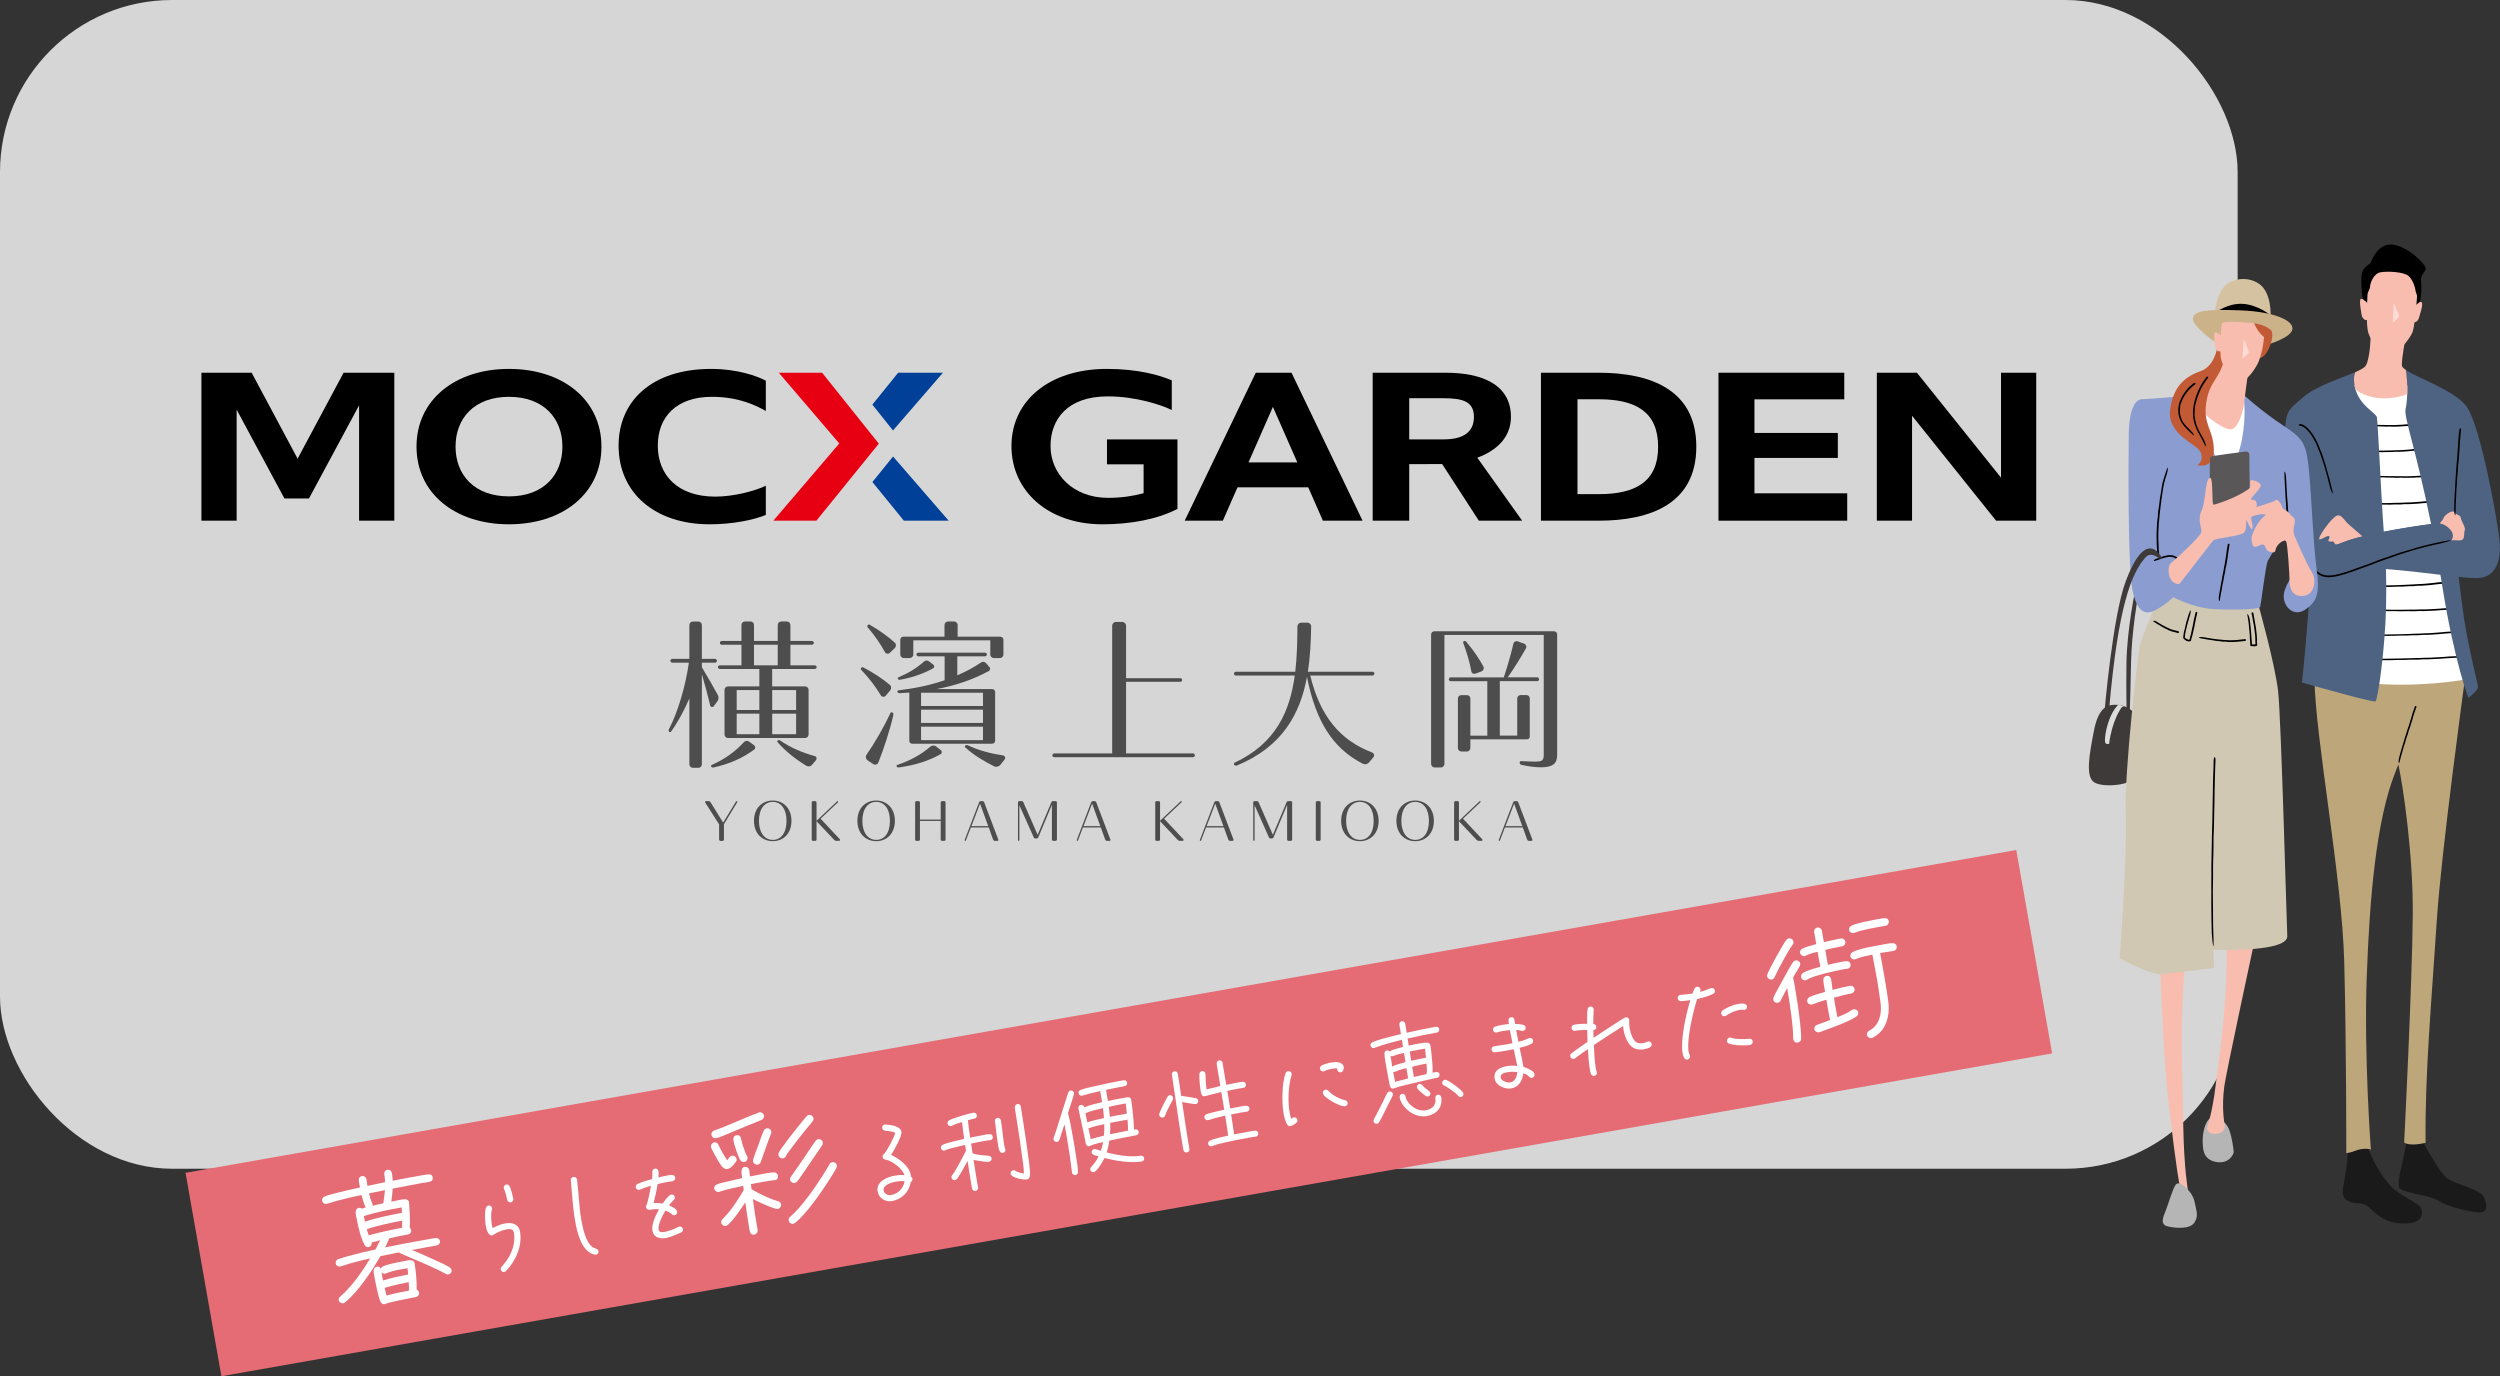 <?xml version="1.0" encoding="UTF-8"?>
<svg xmlns="http://www.w3.org/2000/svg" viewBox="0 0 726.21 399.77">
  <rect x="0" y="0" width="726.21" height="399.77" fill="#333333" stroke="none"/>
  <defs>
    <style>
      .cls-1 {
        fill: #b5b5b6;
      }

      .cls-2 {
        fill: #d1c8b4;
      }

      .cls-3 {
        fill: #3e3a39;
      }

      .cls-4 {
        fill: #595757;
      }

      .cls-5 {
        fill: #4d4d4d;
      }

      .cls-6 {
        fill: #fff;
      }

      .cls-7 {
        fill: #bda67a;
      }

      .cls-8 {
        opacity: .46;
      }

      .cls-9 {
        fill: none;
      }

      .cls-10 {
        fill: #e60012;
      }

      .cls-11 {
        fill: #ccb289;
      }

      .cls-12 {
        fill: #8b9dd0;
      }

      .cls-13 {
        opacity: .8;
      }

      .cls-14 {
        fill: #e56c74;
        mix-blend-mode: multiply;
      }

      .cls-15 {
        isolation: isolate;
      }

      .cls-16 {
        fill: #1a1a1a;
      }

      .cls-17 {
        fill: #4d6381;
      }

      .cls-18 {
        fill: #004098;
      }

      .cls-19 {
        fill: #d4c2a0;
      }

      .cls-20 {
        fill: #f8bdaf;
      }

      .cls-21 {
        fill: #dcdddd;
      }

      .cls-22 {
        fill: #c25a35;
      }
    </style>
  </defs>
  <g class="cls-15">
    <g id="_レイヤー_2" data-name="レイヤー 2">
      <g id="_レイヤー_1-2" data-name="レイヤー 1">
        <g class="cls-13">
          <rect class="cls-6" x="0" y="0" width="650" height="339.5" rx="50" ry="50"/>
        </g>
        <rect class="cls-14" x="295" y="53.34" width="60" height="540" transform="translate(63.01 699.55) rotate(-100)"/>
        <g>
          <path class="cls-6" d="M130.28,370.19c-.28.05-.49,0-.71-.12-.85-.42-1.66-.88-2.54-1.3-2.61-1.24-5.33-2.39-8.02-3.54-1.1-.46-2.19-.91-3.25-1.42-1.77.35-3.49.7-5.25,1.09-2.39,4.2-6.53,10.41-10.3,13.43-.14.11-.33.22-.52.25-.59.1-1.19-.32-1.3-.91-.07-.39.11-.75.39-1l1.47-1.35c2.82-2.89,5.22-6.32,7.29-9.77-2,.43-4.02.95-5.99,1.5-.85.27-1.72.59-2.58.82l-.16.03c-.55.1-1.19-.28-1.29-.87-.1-.55.18-1.05.71-1.26,1.03-.38,2.16-.66,3.24-.98,2.52-.69,5.05-1.3,7.6-1.83l1.36-2.68c-.82.19-1.67.42-2.49.64v.08c.16.58-.31,1.15-.86,1.25-1.14.2-1.24-1.04-1.72-1.69v-.08s-.57-1.53-.57-1.53c-.49-1.62-.91-3.29-1.2-4.95-.17-.94-.75-2.87.63-3.12.35-.06.61.01.89.21.38-.15.81-.26,1.19-.37-.47-.36-1.13-2.97-1.28-3.59-2.47.52-4.93,1.07-7.37,1.75-.89.24-1.73.55-2.62.79l-.16.03c-.63.11-1.19-.28-1.3-.91-.1-.55.23-1.01.72-1.22,1.13-.48,2.46-.76,3.67-1.09,2.22-.55,4.4-1.06,6.63-1.54-.06-.35-.16-.7-.22-1.02-.17-.94-.45-2.07.85-2.3.55-.1,1.12.37,1.22.92.11.63.19,1.31.3,1.94l5.13-1.07c-.01-.77-.11-1.52-.24-2.27-.1-.55.19-1.21.82-1.32.87-.15,1.28.34,1.42,1.13.12.67.16,1.35.2,2.04,2.32-.45,4.63-.9,7-1.31,1.1-.19,2.24-.44,3.35-.55.64-.07,1.18.24,1.3.91.11.63-.36,1.16-.96,1.27-.74.17-1.5.22-2.21.35-2.84.5-5.66,1.08-8.49,1.62-.06,1.27-.21,2.51-.39,3.77.71-.12,1.37-.28,2.08-.41.87-.15,2.83-.78,3.07.6.05.28.06.56.07.84.1,2.17.29,4.38.14,6.55.19.17.35.38.4.66.11.63-.28,1.19-.91,1.3-1.81.32-3.65.72-5.45,1.12-.33.91-.78,1.8-1.2,2.65,3.48-.74,6.98-1.39,10.49-2.01l3.66-.65c.75-.13,1.6-.16,1.77.83.1.59-.32,1.15-.92,1.26-2.4.42-4.84.85-7.24,1.32l.22.08c2.18.87,4.3,1.84,6.42,2.81,1.45.64,2.99,1.3,4.36,2.16.28.19.48.44.55.8.1.59-.32,1.15-.92,1.26ZM116.66,350.74c-3.66.65-7.43,1.39-10.97,2.5l.07.39c.08.43.15.83.26,1.25,3.33-1.15,7.3-1.9,10.75-2.59-.01-.53-.02-1.05-.07-1.57h-.04ZM106.56,357.07c.14.58.33,1.2.56,1.77,3.17-.88,6.46-1.59,9.68-2.19.04-.7.04-1.39.04-2.08-3.11.59-7.38,1.46-10.28,2.5ZM107.2,346.64c.25.97.46,1.95.91,2.84.06.11.09.27.11.39s.05.28.03.4c1.05-.27,2.06-.53,3.12-.75v-.2c.2-1.21.35-2.42.46-3.61l-4.63.94ZM121.03,374.62c.35.14.65.45.72.85.1.59-.32,1.19-.91,1.3-1.1.19-8.57,1.63-8.9,2.02l-.2.04c-.55.1-1.01-.23-1.22-.72-.71-1.7-1.43-5.35-1.76-7.24-.19-1.06-.68-2.68.82-2.95.39-.07.86.26,1.04.59.15-.31.32-.5.62-.64,1.23-.62,4.57-1.25,5.99-1.5,1.02-.18,2.94-.84,3.2.65.4,2.24.66,5.37.61,7.61ZM117.64,368.52c-1.82.28-3.82.67-5.52,1.38-.07.05-.15.07-.27.09-.39.07-.75-.11-1-.39.02.36.09.72.15,1.07.08.43.19.86.27,1.29,2.39-.75,4.85-1.26,7.29-1.73-.03-.61-.1-1.24-.2-1.83l-.71.12ZM111.72,374.11l.55,2.22c2.13-.58,4.33-1.01,6.53-1.44.02-.82-.01-1.66-.07-2.46-2.35.5-4.74.96-7.01,1.68Z"/>
          <path class="cls-6" d="M146.99,369.21c-.13.14-.32.24-.5.27-.47.08-.96-.23-1.04-.7-.05-.3.05-.56.23-.77.43-.5.89-1.01,1.28-1.54,1.76-2.44,2.85-5.41,2.32-8.42-.2-1.12-1.23-1.09-2.11-.94-1.33.23-2.74.88-3.86,1.59-.11.08-.22.13-.37.16-1.18.21-1.7-2.05-1.85-2.87-.2-1.15-.36-4.14.11-5.23.13-.3.37-.52.69-.58.5-.09.95.23,1.04.73.03.18.02.3-.04.46-.35,1.13-.22,3.27-.01,4.42.06.33.12.65.23.94,1.11-.59,2.42-1.13,3.69-1.35,1.92-.34,3.86.14,4.25,2.36.73,4.17-1.18,8.52-4.07,11.47ZM148.37,349.26c-.47.08-.96-.26-1.04-.73-.12-.65-.6-2.54-.88-3.1-.05-.11-.1-.2-.12-.31-.08-.47.26-.96.73-1.04.38-.07.72.09.93.42.37.57.98,2.96,1.12,3.73.08.47-.26.96-.73,1.04Z"/>
          <path class="cls-6" d="M173.11,364.45c-.09.02-.27.02-.36,0-3.82-.76-5.1-6.47-5.67-9.69-.48-2.72-.75-5.44-.95-8.15l-.2-2.49c-.04-.42-.09-.87-.11-1.29,0-.49.27-.87.75-.95.47-.08.99.25,1.04.73l.02.09c.48,3.91.57,7.88,1.25,11.75.4,2.27,1.25,6.39,3.24,7.81.35.24.63.31,1.02.46.36.15.63.31.71.73.08.47-.26.93-.74,1.01Z"/>
          <path class="cls-6" d="M195.44,343.12c-.47.08-.96.11-1.43.19-1,.18-2,.41-2.99.65-.28,1.85-.69,3.69-1.16,5.5.87-.06,1.77,0,2.65.14.41-.59,1.73-2.47,2.44-2.59.5-.09.98.19,1.07.7.06.35-.07.65-.33.88-.5.45-.92.99-1.34,1.55.69.27,2.22,1.01,2.36,1.81.09.53-.23.95-.73,1.04-.33.06-.62-.04-.84-.28-.52-.52-1.15-.83-1.83-1.05-.78,1.26-2.27,4.03-2,5.56.15.83,1.11.75,1.76.63,1.15-.2,2.72-.79,3.72-1.33.17-.09.36-.19.57-.22.5-.09.93.26,1.01.74.07.38-.13.81-.5.97-1.45.59-2.84,1.32-4.41,1.6-1.71.3-3.58-.07-3.93-2.08-.34-1.92.98-4.62,1.91-6.25-.96-.1-1.77-.02-2.69.14-.5.09-.98-.22-1.07-.7-.04-.24.02-.43.1-.63.54-1.25,1.08-4.24,1.32-5.63-.78.23-1.56.46-2.31.74l-.85.36c-.06.01-.17.06-.23.07-.47.08-.96-.26-1.04-.73-.07-.41.17-.79.53-.98,1.26-.62,2.87-1.02,4.2-1.41.09-.69.16-1.37.09-2.06-.03-.51.27-.9.77-.99.53-.09.94.32,1.02.79.1.56.03,1.21-.02,1.77.82-.21,1.64-.38,2.47-.53.77-.14,2.22-.54,2.41.55.08.47-.23.95-.7,1.04Z"/>
          <path class="cls-6" d="M213.61,337.67c-.58.83-1.32,1.74-2.38,1.92-1.26.22-2.22-1.76-2.73-2.6-.36-.63-1.87-3.24-1.98-3.83-.1-.59.32-1.19.95-1.3.55-.1,1.01.19,1.22.68.72,1.58,1.59,3.05,2.54,4.51.44-.48.68-1.22,1.39-1.34.63-.11,1.24.35,1.35.98.08.43-.13.67-.35,1ZM221.22,325.32l-1.93.79c-1.44.58-2.92,1.16-4.36,1.78l-4.35,1.82c-.8.3-1.66.74-2.48.88l-.12.02c-.59.1-1.19-.32-1.3-.91-.11-.63.25-1.14.82-1.32,2.22-.76,4.41-1.71,6.56-2.62,2.08-.89,4.19-1.8,6.33-2.58.08-.01.15-.07.23-.08.59-.1,1.2.36,1.3.95.1.55-.22,1.05-.71,1.26ZM225.07,342.79l-.12.02c-1.03.14-2.02.27-3.05.46-1.26.22-2.52.44-3.77.71l.18,1.47c2.27,1.35,5.15,2.75,7.68,3.48.47.12.81.43.89.9.11.63-.31,1.23-.94,1.34-1.02.18-6.13-2.29-7.25-2.86.4,2.98.84,5.94,1.37,8.9.12.67-.26,1.3-.93,1.42-1.06.19-1.31-.74-1.45-1.57-.45-2.56-.79-5.18-1.17-7.79-.76,1.19-4.39,6.62-5.66,6.84-.63.11-1.23-.31-1.34-.94-.08-.43.07-.74.38-1.04,2.33-2.24,4.53-5.63,6.15-8.43l-.14-1.23c-2.31.49-4.66.98-6.93,1.71-.03.05-.11.06-.15.07-.59.1-1.24-.35-1.34-.94-.1-.59.26-1.06.79-1.28.68-.28,1.47-.42,2.16-.62,1.71-.42,3.47-.82,5.19-1.2-.13-.95-.73-3,.72-3.25.59-.1,1.19.32,1.3.91.1.59.14,1.27.21,1.87,1.29-.27,2.55-.53,3.85-.76.99-.17,2.08-.41,3.09-.42.6-.03,1.08.38,1.19.97.11.63-.27,1.23-.91,1.3ZM216.22,337.53c-.47.08-.88-.13-1.14-.49-.65-.94-1.82-4.55-2.02-5.69-.13-.75.07-1.43.9-1.58.91-.16,1.22.47,1.35,1.22.18,1.02,1.13,3.9,1.66,4.78.07.15.13.26.16.42.11.63-.27,1.23-.9,1.34ZM223.96,329.34c-1.07,2.71-1.96,5.46-2.98,8.2-.17.44-.45.69-.88.76-.63.11-1.23-.31-1.34-.94-.03-.2-.02-.36.03-.53.39-1.45,1.06-2.99,1.58-4.38.43-1.25.95-2.89,1.52-4.05.18-.36.43-.56.82-.63.63-.11,1.23.27,1.34.9.04.24,0,.45-.09.66ZM236.04,325.75c-.49.66-1.07,1.29-1.61,1.95-1.37,1.66-2.7,3.36-4.01,5.09-.76.99-1.52,1.97-2.14,3.06-.18.36-.43.56-.82.63-.59.1-1.23-.31-1.34-.94-.04-.24,0-.49.12-.71.38-.84,1.08-1.69,1.61-2.4,1.47-2.05,3.03-3.99,4.6-5.93.61-.72,1.19-1.55,1.84-2.23.21-.2.38-.35.66-.4.63-.11,1.24.35,1.35.98.06.35-.05.62-.25.9ZM242.97,339.27c-.51,1.02-1.22,2.04-1.82,3.04-2.42,3.8-6.74,10.16-10.19,12.92-.1.1-.41.23-.56.26-.63.11-1.2-.36-1.3-.95-.08-.43.07-.74.38-1.04.63-.6,1.23-1.11,1.81-1.74,2.77-2.93,5.1-6.3,7.27-9.65.61-.92,1.18-1.83,1.74-2.78.22-.36.43-.81.69-1.18.23-.32.4-.48.8-.55.63-.11,1.19.28,1.3.91.05.28,0,.49-.11.75ZM238.8,332.7c-.99,1.52-2.03,3-3.03,4.47l-2.71,3.97c-.49.69-.96,1.47-1.54,2.1-.2.24-.38.35-.7.41-.59.1-1.19-.32-1.3-.91-.06-.35.05-.66.24-.94,1.4-1.95,2.76-3.94,4.11-5.92.93-1.38,2.11-3.25,3.1-4.53.2-.24.42-.4.69-.45.63-.11,1.23.31,1.34.9.06.35-.01.61-.21.89Z"/>
          <path class="cls-6" d="M264.57,343.33c-.41,2.84-2.61,5.06-5.42,5.56-1.95.34-3.85-.78-4.21-2.79-.5-2.87,2.73-4.2,5.01-4.6.92-.16,1.85-.23,2.78-.15-.46-1.78-3.7-4.25-5.48-4.49-.44-.08-.78-.29-.86-.73-.08-.44.09-.69.41-.93.77-.62,3.01-5.04,3.25-6.09-.7-.49-2.14-.57-2.95-.67-.43-.05-.76-.32-.83-.77-.08-.47.23-.92.71-1.01.09-.02.18-.03.24-.01,1.32.07,4.34.42,4.63,2.08.23,1.3-2.19,5.56-3.01,6.75,2.21.98,5.26,3.22,5.71,5.76.03.18.03.36.06.54.23.11.4.36.44.59.07.38-.14.79-.47.97ZM260.22,343.24c-1.12.2-3.82.98-3.54,2.54.18,1.03,1.18,1.53,2.16,1.36,2.07-.36,3.59-1.94,3.92-4.01-.84-.1-1.71-.03-2.54.11Z"/>
          <path class="cls-6" d="M287.71,331.18l-.15.03c-.51.03-1.01.12-1.52.21-1.33.23-2.62.49-3.94.79l.41,2.82c1.49.53,3.15.57,4.69.7.43.05.75.29.83.74.1.59-.32.94-.85,1.03-.62.11-3.66-.39-4.37-.57.41,2.67.82,5.34,1.29,8,.09.5-.23.92-.74,1.01-.47.08-.92-.23-1.01-.71-.47-2.66-.88-5.33-1.29-8-.48.91-2.56,4.81-3.2,5.35-.13.11-.27.2-.45.23-.47.08-.93-.23-1.01-.71-.06-.33.05-.59.25-.84.59-.65,1.01-1.55,1.45-2.3.86-1.52,1.71-3.1,2.5-4.67l-.24-1.72c-1.23.28-2.48.59-3.71.9-.67.18-1.46.35-2.07.67-.08.05-.14.09-.23.1-.5.09-.93-.26-1.02-.76-.07-.38.12-.72.45-.9,1-.57,5.07-1.47,6.3-1.75-.23-1.64-.45-3.24-.62-4.89-.95.29-2,.57-2.89,1.06-.08.04-.2.1-.29.11-.47.08-.95-.23-1.04-.7-.07-.38.09-.72.42-.93.96-.63,5.74-2.02,7.01-2.24.56-.1,1,.16,1.11.75.09.53-.36.89-.83.97-.59.1-1.2.3-1.78.47.14,1.68.41,3.37.64,5.03,1.23-.25,2.47-.5,3.71-.72.62-.11,1.35-.3,1.99-.29.43.02.81.28.89.76.08.47-.24.9-.71.98ZM291.72,332.69c.05.27.07.57.18.82.08.11.13.22.16.37.08.47-.23.92-.71,1.01-1.09.19-1.26-1.27-1.38-1.98-.27-1.54-.45-3.09-.63-4.61-.09-.87-.18-1.7-.33-2.56-.09-.5.26-.93.73-1.01.47-.08.93.26,1.01.74.42,2.39.55,4.84.97,7.23ZM296.76,322.91l.5,3.2c.52,3.32,1.02,6.67,1.46,10.01.17,1.31.37,2.62.45,3.94.06.84.26,2.36-.89,2.56-.95.17-4.5-.49-4.71-1.64-.08-.47.23-.95.73-1.04.36-.06.46.04.74.23.48.31,1.82.65,2.38.74,0-1.74-.32-3.54-.56-5.26-.39-3.1-.88-6.18-1.36-9.29l-.51-3.23c-.05-.45-.18-1-.2-1.46,0-.52.24-.87.78-.96.5-.09.9.27.98.74.08.47.11.98.2,1.46Z"/>
          <path class="cls-6" d="M310.24,323.31c.62,2.48,1.07,5.02,1.51,7.5.37,2.1.71,4.2,1.02,6.31.15,1.01.37,2.28.37,3.29,0,.55-.28.84-.81.93-.41.07-.88-.33-.92-.72l-.02-.09c-.41-3.37-.89-6.76-1.48-10.13-.22-1.27-.45-2.54-.7-3.81l-1.01,3.1c-.16.46-.28.99-.5,1.46-.13.3-.34.49-.67.54-.47.08-.92-.23-1.01-.71-.03-.15,0-.31.05-.43l.72-2.14,1.92-6.06,1.12-3.49c.16-.48.3-1.06.49-1.52.13-.3.31-.51.66-.57.47-.08.93.26,1.01.74.08.47-1.54,4.93-1.75,5.79ZM331.66,337.38c-3.25.57-7.65-.2-10.83-.98-.42.9-2.17,3.92-3.12,4.08-.47.08-.92-.2-1-.68-.06-.32.02-.55.23-.77.99-1.12,1.52-1.76,2.19-3.13-.61-.17-1.89-.37-2.02-1.11-.08-.47.26-.93.73-1.01.33-.06,1.56.39,1.95.51.28-.84.5-1.67.65-2.55-1.23.28-2.52.57-3.68,1.05-.1.11-.22.13-.37.16-.56.1-.68-.25-.95-.56l-.02-.09c-.55-3.1-1.33-6.16-1.94-9.25-.06-.35-.16-.7-.22-1.06-.08-.44.2-.95.67-1.03.5-.09.95.2,1.04.7,1.65-.69,3.43-1.09,5.16-1.49-.14-.8-.26-1.63-.4-2.43l-.14-.8c-1.73.4-3.49.8-5.19,1.31-.03.03-.05.04-.08.04-.47.08-.93-.26-1.01-.73-.08-.44.19-.83.59-.96,1.41-.49,2.9-.82,4.34-1.13,2.72-.63,5.42-1.2,8.17-1.68.47-.08.92.23,1.01.71.08.47-.23.92-.71,1.01-1.8.32-3.62.7-5.42,1.08.19,1.06.35,2.16.54,3.23,1.47-.32,2.91-.6,4.39-.86.71-.12,2.17-.63,2.37.47.23,1.3.34,2.62.48,3.94.15,1.56.32,3.17.35,4.75.59-.1,1.23-.1,1.36.64.08.47-.23.92-.71,1.01-2.63.46-5.21,1.01-7.83,1.56-.16,1.19-.41,2.33-.76,3.45,2.9.74,6.93,1.46,9.88.94.44-.08.92.2,1,.68.08.47-.23.92-.71,1.01ZM315.31,323.39c.16.89.34,1.77.53,2.65,1.55-.55,3.22-.9,4.84-1.25-.05-.97-.16-1.95-.3-2.9-1.43.34-3.78.85-5.07,1.5ZM316.17,327.75l.68,3.17c1.27-.41,2.55-.72,3.84-1.04.08-1.11.13-2.22.08-3.33-1.53.33-3.11.67-4.6,1.21ZM322.08,321.52c.14.95.25,1.94.33,2.9,1.64-.35,3.27-.64,4.92-.93-.08-.99-.2-1.98-.34-2.96-1.65.29-3.27.61-4.91.99ZM322.5,326.17c.04,1.09.02,2.19-.06,3.3,1.73-.37,3.5-.71,5.24-1.04.02-1.07-.08-2.15-.17-3.2-1.68.3-3.33.62-5.01.94Z"/>
          <path class="cls-6" d="M340.7,319.43c-.77,1.51-1.67,2.98-2.24,4.57-.12.33-.35.58-.71.64-.47.08-.93-.26-1.01-.73-.03-.15-.02-.27.02-.4.22-.83,1.87-4.08,2.39-4.93.14-.24.36-.4.62-.44.47-.08.92.23,1.01.74.03.18,0,.39-.08.56ZM347.39,320.72c-.44.08-3.32-.51-4.01-.6.68,4.54,1.33,9.12,2.13,13.64.09.5-.26.93-.74,1.01-.47.08-.92-.23-1.01-.71-.9-5.08-1.62-10.22-2.37-15.33l-.97-6.53c-.09-.5.23-.92.73-1.01.5-.09.9.27.98.74.38,2.13.66,4.24.97,6.38l2.19.34c.66.13,1.38.21,2.04.34.38.09.66.31.74.72.08.44-.23.92-.71,1.01ZM364.8,330.17c-.68.12-1.4.19-2.08.31-2.25.4-4.45.85-6.65,1.35-1.29.29-2.67.56-3.89,1.08-.08.04-.14.06-.23.07-.47.08-.92-.2-1-.68-.07-.41.14-.76.47-.94.94-.53,4.22-1.26,5.34-1.49-.25-1.94-.56-3.86-.87-5.79-1.17.27-2.31.53-3.47.86-.47.11-.92.32-1.36.42l-.18.03c-.47.08-.93-.26-1.01-.74-.08-.44.17-.76.53-.95.51-.24,1.12-.38,1.65-.5,1.19-.33,2.37-.57,3.57-.84l-.85-5.15c-1.11.26-2.22.54-3.36.84-.44.11-.89.28-1.34.36l-.09.02c-.92.16-1.08-.78-1.2-1.46-.22-1.27-.42-3.61-.38-4.93.01-.46.28-.81.76-.9.47-.08.9.24.98.71l.03.15c.05,1.48.1,2.97.33,4.45,1.31-.35,2.66-.65,3.97-.97,0-.18-.03-.33-.06-.51-.24-1.36-.48-2.75-.69-4.11-.1-.59-.22-1.24-.29-1.84-.06-.51.2-.92.73-1.01.47-.08.91.3.98.74.35,2.01.66,4.06,1.01,6.07l.05.3c1.03-.21,2.06-.42,3.09-.61.53-.09,1.12-.23,1.66-.26.51-.03.9.27.99.77s-.3.91-.77.99c-.53.09-1.1.16-1.63.26-1.03.18-2.03.39-3.03.6l.84,5.12c.85-.18,1.71-.33,2.53-.48.68-.12,1.44-.31,2.11-.31.46.01.87.24.95.72.08.47-.26.93-.74,1.01-.59.1-1.16.14-1.75.25-.95.17-1.89.36-2.83.56.31,1.93.62,3.85.87,5.79,1.32-.26,2.68-.53,4.04-.77.65-.11,1.38-.3,2.04-.33.48-.02.87.27.95.75.08.47-.26.93-.74,1.01Z"/>
          <path class="cls-6" d="M375.17,312.35c-.97,3.16-1.12,7.63-.55,10.88.11.62.24,1.21.46,1.78.25-.14.45-.38.75-.44.47-.08.96.26,1.05.76.05.29-.05.56-.26.78-.31.33-1.33.94-1.74,1.01-.38.07-.72-.09-.92-.39-.56-.78-.92-2.27-1.09-3.22-.54-3.04-.53-8.86.58-11.77.13-.3.36-.52.69-.58.5-.09.99.25,1.07.72.03.18,0,.31-.04.46ZM389.49,311.5c-.5.09-.96-.26-1.04-.73-.03-.15-.02-.27.02-.4-.47-.07-1.18.03-1.66.11-.71.12-1.41.31-2.05.64-.08.04-.17.09-.29.11-.47.08-.96-.26-1.05-.76-.07-.38.14-.76.48-.94.72-.4,1.88-.73,2.68-.87,1.21-.21,3.47-.37,3.75,1.26.1.59-.17,1.46-.85,1.58ZM390.74,321.36c-1.3.23-6.22-2.44-6.46-3.8-.08-.47.23-.92.74-1.01.35-.06.65.07.88.33,1,1.19,3.32,2.43,4.83,2.71.38.08.67.34.74.72.09.5-.26.96-.73,1.04Z"/>
          <path class="cls-6" d="M417.39,299.94c-2.84.5-5.69,1.09-8.5,1.74.12.68.24,1.39.33,2.07.18-.03.32-.09.5-.12.79-.2,1.62-.34,2.41-.49.5-.09,2.36-.42,2.86-.17.27.14.45.32.51.64.15.83.24,1.69.32,2.53.19,1.79.4,3.65.32,5.46.35-.09.67-.15,1.03-.21.44-.08.92.2,1,.68.08.47-.23.92-.71,1.01-.98.17-1.94.4-2.9.63l-4.71,1.1c-1.34.33-3.66.83-4.91,1.35-.05.04-.11.05-.17.06-.15.03-.39,0-.53-.09h-.03c-.21-.14-.36-.3-.43-.56-.15-.52-.22-1.09-.34-1.61-.24-1.18-.44-2.33-.65-3.51-.21-1.18-.64-3.27-.63-4.43.02-.43.22-.8.7-.88.33-.06.66.1.86.37.07-.1.21-.22.31-.3.5-.3,2.89-.91,3.53-1.08-.09-.68-.22-1.39-.33-2.07-2.69.66-5.34,1.34-7.91,2.31-.06.01-.14.06-.2.07-.47.08-.92-.23-1.01-.71-.07-.38.14-.76.5-.94.84-.42,1.86-.69,2.75-.97,1.85-.54,3.72-.99,5.59-1.44-.13-.92-.29-1.81-.45-2.72-.08-.44.2-.92.68-1,.47-.08.93.23,1.01.71.16.89.31,1.74.43,2.63,2.81-.65,5.63-1.24,8.47-1.74.47-.08.92.2,1,.68.08.47-.23.92-.71,1.01ZM404.54,318.29c-.39.89-.88,1.74-1.31,2.61-.56,1.13-1.12,2.27-1.71,3.41-.3.57-.59,1.17-.95,1.72-.15.21-.33.36-.6.41-.47.08-.9-.27-.98-.71-.04-.21.02-.4.11-.6.86-1.67,1.76-3.3,2.59-5,.43-.87.81-1.82,1.3-2.64.14-.24.33-.39.62-.44.47-.08.93.26,1.01.71.04.21,0,.37-.09.53ZM407.83,305.85c-.99.24-2.11.46-3.04.9-.08.04-.14.06-.23.07-.21.04-.43-.02-.63-.13.14.95.28,1.9.44,2.85l.06.35c.14-.39,3.38-1.24,3.84-1.35-.1-.56-.17-1.13-.27-1.69l-.18-1ZM405.35,311.29c-.08.05-.14.06-.23.07-.15.03-.3.02-.44-.04.17.97.38,1.97.58,2.94,1.25-.34,2.53-.69,3.78-1-.18-1-.32-1.98-.5-2.99-1.05.28-2.22.54-3.2,1.02ZM414.51,324.2c-1.83.32-3.67-.27-5.14-1.35-1.23-.91-2.49-2.39-2.76-3.93-.1-.59.06-1.05.71-1.16.59-.1.89.36.98.86.19,1.09,1.22,2.25,2.09,2.89,1.09.81,2.47,1.24,3.83,1,1.83-.32,3.08-1.55,2.73-3.5-.08-.47.23-.92.71-1.01s.9.27.98.71c.51,2.9-1.31,4.98-4.12,5.48ZM412.73,304.81l-.44.08c-.91.16-1.85.36-2.77.55.1.9.26,1.81.42,2.7,1.43-.34,2.84-.65,4.29-.91-.06-.87-.18-1.73-.3-2.6-.39.04-.77.11-1.19.18ZM410.21,309.85c.18,1,.32,1.98.5,2.99,1.23-.28,2.46-.58,3.69-.83.18-.88.04-2.17-.02-3.07-1.38.27-2.79.58-4.16.92ZM414.82,318.51c-.24.04-.43-.02-.63-.13-.58-.38-2.5-1.91-2.6-2.5-.08-.47.23-.92.71-1.01.3-.05.59.05.78.29.61.69,1.29,1.27,2.05,1.8.21.15.33.34.37.57.08.47-.24.89-.68.97ZM424.41,318.68c-.38.07-.66-.13-.87-.43-.48-.68-3.2-2.57-4.02-2.92-.3-.13-.52-.33-.57-.66-.08-.44.23-.92.71-1.01.15-.03.31,0,.43.04.97.32,4.86,3.01,5.02,3.96.08.47-.26.93-.71,1.01Z"/>
          <path class="cls-6" d="M444.87,303.19c-.91.56-2.42.94-3.45,1.19.41,1.79.76,3.61,1.11,5.41l.03.15c.9.24,3.02,1.05,3.21,2.12.08.44-.26.96-.73,1.04-.35.06-.66-.1-.89-.39-.39-.48-1.08-.75-1.66-.93-.24,2.08-1.27,4-3.49,4.39-1.83.32-4.47-.83-4.82-2.81-.41-2.33,1.43-3.3,3.44-3.65,1.03-.18,2.1-.19,3.12-.09-.19-1.06-.46-2.08-.67-3.14l-.36-1.7c-.55.13-1.12.23-1.68.33-1.24.22-2.51.44-3.77.57-.51.06-.9-.27-.99-.77-.09-.53.27-.9.77-.99,1.12-.2,2.29-.31,3.44-.52.62-.11,1.24-.25,1.86-.36-.25-1.27-.51-2.53-.73-3.8-.69.06-1.38.12-2.06.24-.59.1-1.15.23-1.72.43l-.12.02c-.5.09-.93-.26-1.01-.74-.08-.44.19-.83.59-.99.63-.23,1.37-.36,2.02-.48.68-.12,1.34-.21,2-.26-.13-.74-.41-1.79.63-1.97,1.06-.19,1.04,1.25,1.16,1.93.8.04,1.66.07,2.43.3.32.1.58.35.64.71.08.47-.26.93-.73,1.01-.15.03-.24.04-.37,0-.57-.14-1.07-.21-1.66-.26.2,1.15.44,2.3.67,3.45,1.02-.24,2.03-.57,2.98-1.04.08-.04.17-.06.26-.08.47-.08.92.23,1.01.71.07.41-.11.75-.44.96ZM437.92,311.46c-.92.16-2.21.42-2,1.6.17.95,1.94,1.52,2.77,1.37,1.48-.26,1.95-1.72,2.06-3.01-.93-.11-1.91-.12-2.83.04Z"/>
          <path class="cls-6" d="M477.59,304.8c-.98.17-2.02.11-2.92-.31-1.79-.84-2.76-3.56-3.08-5.4-.06-.33-.09-.68-.12-1.04-2.85,1.78-5.66,3.65-8.47,5.51.1,2.3.18,4.66.58,6.93.06.32.21.66.27.99.09.5-.23.95-.73,1.04-.97.17-1.15-1.01-1.27-1.69-.35-1.98-.47-4.06-.58-6.08-.87.58-1.72,1.16-2.55,1.79l-1.18.88c-.11.08-.22.13-.37.16-.5.09-.95-.23-1.04-.73-.06-.35.04-.62.31-.85.48-.39.99-.75,1.51-1.12,1.05-.76,2.11-1.5,3.2-2.24l-.09-3.46c-1.16,0-2.31.04-3.46.24-.47.08-1-.16-1.09-.66-.12-.68.31-1.03.93-1.14,1.18-.21,2.42-.24,3.61-.24,0-1.19-.08-3.06.11-4.19.08-.41.33-.73.74-.8.47-.08.96.23,1.04.73.02.09.03.15.01.24-.09,1.36-.16,2.74-.13,4.1.03.02.09.01.12,0,.41.05.7.33.77.75.11.62-.32.97-.88,1.04l.08,2.21c.87-.58,8.78-5.84,9.31-5.94.5-.09.95.23,1.04.73,0,.06.03.15,0,.21-.05.77,0,1.52.13,2.29.2,1.15.93,3.55,2.06,4.08.56.27,1.21.27,1.83.17.41-.07.85-.21,1.24-.4.08-.04.17-.06.23-.07.5-.09.96.26,1.04.73.19,1.06-1.46,1.38-2.2,1.51Z"/>
          <path class="cls-6" d="M497.63,288.71c-1.4.7-3.09,1.15-4.64,1.49-1.14,3.52-3.1,11.79-2.47,15.33.09.5.34.88.4,1.21.08.47-.29.96-.76,1.05-.97.17-1.28-1.21-1.4-1.92-.67-3.81,1.03-11.42,2.26-15.33-.9.1-1.84.26-2.75.27-.49,0-.84-.28-.92-.75s.19-.98.7-1.04l.12-.02c1.17-.11,2.34-.2,3.49-.4.19-.49.36-1.07.62-1.51.14-.24.36-.4.65-.45.47-.08.96.23,1.04.7.05.29-.02.58-.2.8,1.08-.25,2.08-.64,3.1-1.06.08-.04.14-.06.23-.07.5-.09.96.23,1.04.73.07.41-.14.79-.5.97ZM506.77,293.35c-.12.02-.24.01-.37,0-.38-.06-.77-.05-1.15.02-1.33.23-2.7.9-3.82,1.65-.11.08-.22.13-.37.16-.5.09-.98-.22-1.07-.73-.06-.35.09-.69.36-.89,1.12-.87,3.17-1.69,4.56-1.93.77-.14,2.37-.36,2.56.71.08.47-.23.92-.71,1.01ZM508.38,303.54c-1.42.25-4.88.16-6.17-.41-.3-.13-.49-.34-.54-.64-.09-.5.22-1.01.72-1.1.21-.04.33,0,.5.06,1.49.5,3.67.45,5.23.3.54-.06.92.23,1.02.76.09.5-.29.94-.76,1.02Z"/>
          <path class="cls-6" d="M520.72,274.42c-.82,1.12-1.49,2.38-2.18,3.55-1.08,1.94-2.12,3.87-3.03,5.85-.18.36-.45.65-.85.72-.59.1-1.24-.35-1.34-.94-.04-.2,0-.41.09-.62.58-1.56,4.57-8.89,5.58-10.04.17-.19.39-.31.67-.36.59-.1,1.19.28,1.3.91.06.35,0,.65-.24.94ZM522.77,280.72l-1.91,3.22c.21.94.37,1.84.53,2.79.57,3.23,1.06,6.47,1.43,9.74.17,1.67.43,3.62.36,5.3-.03.74-.48.98-1.15,1.1-.47.08-1.02-.47-1.09-.9l-.04-.2c.01-2.24-.27-4.5-.54-6.73-.35-2.66-.74-5.35-1.21-8.03-.69,1.18-1.24,2.41-1.88,3.62-.18.36-.47.57-.86.64-.63.11-1.18-.24-1.29-.87-.05-.28,0-.49.08-.7.31-.79.77-1.6,1.21-2.37.85-1.61,1.75-3.19,2.64-4.81.5-.86,1.25-2.33,1.85-3.09.2-.24.38-.39.73-.45.59-.1,1.19.28,1.3.91.06.35-.03.53-.18.84ZM536.65,281.4c-.39.07-.83.11-1.23.18-2.17.38-8.88,1.89-10.48,2.98-.14.11-.22.16-.41.19-.63.11-1.23-.31-1.34-.94-.08-.47.13-.88.49-1.14.93-.69,3.96-1.51,5.12-1.84-.34-1.44-.55-2.91-.81-4.36-1.13.28-2.3.57-3.34,1.08-.11.06-.26.13-.42.16-.63.11-1.23-.31-1.34-.94-.08-.43.14-.84.5-1.1.69-.49,3.32-1.19,4.21-1.43l-.61-3.47c-.1-.59.27-1.23.9-1.34.63-.11,1.23.31,1.34.94l.58,3.31c1.64-.37,3.27-.78,4.93-1.07.59-.1,1.19.32,1.3.91.11.63-.27,1.23-.9,1.34-1.65.29-3.29.7-4.93,1.07l.76,4.33c1.6-.36,2.53-.61,4.15-.89.87-.15,2.22-.51,2.45.75.11.63-.32,1.19-.91,1.3ZM537.84,288.58c-1.73.31-3.44.77-5.1,1.23.13.99.31,1.98.48,2.96.16.91.32,1.81.52,2.71,1.4-.57,2.92-1.17,4.18-2.08.18-.11.29-.17.49-.21.63-.11,1.27.26,1.38.89.08.43-.1.83-.42,1.09-1.62,1.38-7.63,3.5-9.8,4.29-.38.15-.79.34-1.19.41-.59.1-1.23-.31-1.34-.9-.1-.55.26-1.06.75-1.27.34-.14.65-.24,1-.34.96-.33,1.91-.7,2.82-1.06-.39-1.96-.77-3.92-1.08-5.9l-2.69.84c-.42.16-.86.4-1.29.51l-.24.04c-.63.11-1.22-.23-1.34-.9-.09-.51.19-1.01.67-1.26,1.35-.64,3.06-1.07,4.53-1.49-.19-1.1-.44-2.28-.52-3.4-.04-.68.33-1.15.99-1.27.67-.12,1.17.4,1.27.99.18,1.02.28,2.06.42,3.09,1.67-.46,3.38-.88,5.11-1.19.59-.1,1.19.32,1.3.91.1.59-.32,1.19-.91,1.3ZM547.77,268.92l-.28.05c-2.17.38-6.67,1.09-8.71,1.98-.11.06-.23.08-.35.1-.55.1-1.19-.28-1.29-.87-.09-.51.15-.96.59-1.24,1.31-.84,7.74-1.93,9.36-2.22.71-.12,1.44.11,1.58.9.1.59-.32,1.19-.91,1.3ZM550.04,276.23c-1.3.23-2.61.38-3.91.61.42,2.12.79,4.25,1.16,6.33.35,2.01.71,4.02.98,6.04.18,1.23.41,2.53.38,3.79-.03,3.54-1.46,6.92-4.76,8.47-.11.06-.15.07-.27.09-.59.1-1.2-.36-1.3-.95-.09-.51.19-.97.68-1.22,2.42-1.24,3.35-3.8,3.38-6.4,0-1.1-.19-2.24-.34-3.31-.26-1.94-.56-3.84-.9-5.77-.39-2.21-.82-4.4-1.25-6.6-1.76.39-3.15.56-4.81,1.29-.07.05-.15.07-.23.08-.63.11-1.23-.27-1.34-.9-.1-.55.23-1.01.71-1.26,2.02-1,6.28-1.72,8.64-2.13.91-.16,1.92-.42,2.85-.42.6-.03,1.15.29,1.26.92.11.63-.31,1.23-.94,1.34Z"/>
        </g>
        <g>
          <g>
            <path class="cls-5" d="M206.32,204.96c-.69-2.81-1.47-5.8-2.44-9.11v26.18c0,.55-.46,1.01-1.01,1.01h-1.61c-.55,0-1.01-.46-1.01-1.01v-19.14c-1.56,3.59-3.4,6.99-5.34,9.66-.14.18-.41.14-.55,0-.18-.18-.18-.41-.09-.64,2.58-4.88,4.83-12.38,5.84-19.41h-4.83c-.28,0-.55-.28-.55-.55s.28-.55.55-.55h4.97v-9.84c0-.55.46-1.01,1.01-1.01h1.61c.55,0,1.01.46,1.01,1.01v9.84h3.86c.28,0,.51.28.51.55s-.23.55-.51.55h-3.86v1.33c1.93,3.22,3.36,5.7,4.65,8.1.32.55.23,1.29-.14,1.79l-1.1,1.47c-.28.37-.87.23-.97-.23ZM219.07,217.75c-3.31,2.44-7.08,4.14-11.82,5.2-.23.05-.51-.05-.64-.23-.14-.18-.05-.41.14-.51,3.82-1.7,6.85-3.91,9.34-6.62.41-.46,1.06-.51,1.56-.14l1.43,1.06c.41.32.41.92,0,1.24ZM208.53,193.78c0-.28.28-.51.55-.51h6.3v-5.98h-5.75c-.28,0-.51-.28-.51-.55s.23-.55.51-.55h5.75v-4.65c0-.55.46-1.01,1.01-1.01h1.66c.55,0,.97.46.97,1.01v4.65h6.9v-4.65c0-.55.46-1.01,1.01-1.01h1.66c.55,0,1.01.46,1.01,1.01v4.65h6.26c.28,0,.55.28.55.55s-.28.55-.55.55h-6.26v5.98h7.08c.28,0,.55.23.55.51s-.28.55-.55.55h-12.38v5.06h9.57c.55,0,1.01.46,1.01,1.01v12.97c0,.55-.46,1.01-1.01,1.01h-22.4c-.55,0-1.01-.46-1.01-1.01v-12.97c0-.55.46-1.01,1.01-1.01h9.11v-5.06h-11.5c-.28,0-.55-.28-.55-.55ZM220.58,200.45h-6.58v5.8h6.58v-5.8ZM220.58,207.3h-6.58v5.98h6.58v-5.98ZM219.02,193.27h6.9v-5.98h-6.9v5.98ZM224.31,200.45v5.8h6.95v-5.8h-6.95ZM231.26,207.3h-6.95v5.98h6.95v-5.98ZM237.05,220.78l-1.15,1.38c-.41.51-1.1.6-1.66.28-2.99-1.79-6.03-4.14-8.37-6.85-.14-.14-.09-.37.09-.51.18-.14.46-.14.64,0,2.85,2.02,6.62,3.63,10.08,4.55.51.14.69.74.37,1.15Z"/>
            <path class="cls-5" d="M255.86,201.97c-1.43-2.35-3.31-4.92-5.66-7.36-.18-.18-.18-.41-.05-.6.14-.18.41-.23.64-.14,3.13,1.66,5.66,3.36,7.68,5.06.51.41.51,1.15.09,1.66l-1.29,1.52c-.41.46-1.1.37-1.43-.14ZM259.5,207.72c-1.01,4.46-2.85,10.03-4.37,13.8-.23.55-.92.78-1.43.46l-1.66-1.1c-.55-.37-.69-1.1-.32-1.66,2.21-3.13,5.11-8.14,6.95-12.1.09-.23.41-.28.6-.14.23.18.28.46.23.74ZM259.91,188.26l-1.43,1.38c-.46.41-1.15.32-1.43-.23-1.24-2.3-2.94-4.78-5.01-7.18-.14-.18-.14-.46,0-.64.18-.18.41-.23.64-.09,2.94,1.7,5.34,3.45,7.22,5.15.46.41.46,1.15,0,1.61ZM273.21,219.08c-3.5,1.98-7.36,3.17-12.1,3.86-.23.05-.51-.09-.64-.28-.14-.18,0-.41.18-.46,3.86-1.29,6.95-3.04,9.57-5.29.46-.41,1.2-.46,1.7-.09l1.38,1.1c.41.32.37.92-.09,1.15ZM260.69,201c-.09-.18.05-.41.28-.46,5.01-.6,9.43-1.56,13.43-2.94v-6.95h-7.68c-.28,0-.51-.28-.51-.55s.23-.51.51-.51h19.41c.28,0,.55.23.55.51s-.28.55-.55.55h-8.05v5.52c2.48-1.06,4.78-2.3,6.9-3.73.46-.32,1.06-.23,1.43.18l1.01,1.15c.32.37.23.92-.18,1.15-4.6,2.48-9.52,4.19-15.14,5.24h16.1c.46,0,.87.37.87.83v14.22c0,.46-.41.83-.87.83h-23.23c-.46,0-.83-.37-.83-.83v-14.03l-2.81.18c-.28,0-.51-.14-.64-.37ZM260.83,197.23c-.14-.14-.05-.37.14-.46,2.94-1.24,5.38-2.76,7.45-4.6.41-.37,1.01-.41,1.47-.05l1.24.97c.37.28.32.83-.09,1.06-2.85,1.56-5.89,2.62-9.57,3.31-.23.05-.51-.05-.64-.23ZM261.52,190.14v-4.32c0-.51.41-.87.92-.87h11.92v-3.36c0-.6.46-1.06,1.06-1.06h1.7c.6,0,1.06.46,1.06,1.06v3.36h12.38c.51,0,.92.37.92.87v4.28c0,.6-.46,1.06-1.06,1.06h-1.7c-.6,0-1.06-.46-1.06-1.06v-4.09h-22.36v4.14c0,.55-.51,1.01-1.06,1.01h-1.66c-.55,0-1.06-.46-1.06-1.01ZM285.54,201.23h-17.99v3.86h17.99v-3.86ZM285.54,206.15h-17.99v3.86h17.99v-3.86ZM285.54,211.08h-17.99v3.91h17.99v-3.91ZM291.84,220.6l-1.24,1.56c-.46.55-1.24.74-1.89.41-2.94-1.47-5.93-3.27-8.33-5.47-.18-.14-.14-.41.05-.55.23-.14.51-.18.74-.05,2.94,1.43,6.72,2.44,10.21,2.94.55.09.78.74.46,1.15Z"/>
            <path class="cls-5" d="M347.09,219.4c0,.28-.23.55-.51.55h-40.35c-.28,0-.55-.28-.55-.55s.28-.55.55-.55h16.84v-37.08c0-.6.51-1.1,1.1-1.1h1.84c.6,0,1.1.51,1.1,1.1v15.23h15.78c.28,0,.51.23.51.51s-.23.55-.51.55h-15.78v20.79h19.46c.28,0,.51.28.51.55Z"/>
            <path class="cls-5" d="M398.97,219.95l-1.29,1.52c-.46.55-1.2.69-1.84.37-8.83-4.55-13.62-12.42-16.19-25.21-1.98,10.77-7.13,20.24-20.29,25.72-.28.14-.6.05-.83-.18-.18-.18-.09-.55.14-.64,11.96-5.61,16.01-14.91,17.44-25.3h-17.11c-.28,0-.55-.28-.55-.55s.28-.55.55-.55h17.25c.51-4.28.6-8.74.64-13.16,0-.6.51-1.1,1.1-1.1h1.79c.6,0,1.1.51,1.1,1.1-.09,4.46-.28,8.88-.97,13.16h18.82c.28,0,.51.28.51.55s-.23.55-.51.55h-18.13c2.94,12.01,8.74,18.82,17.99,22.36.55.23.74.92.37,1.38Z"/>
            <path class="cls-5" d="M452.33,184.3v34.96c0,2.44-1.1,3.63-4.69,3.63-1.66,0-3.59-.23-5.75-.74-.28-.05-.46-.32-.46-.6s.18-.46.46-.46c1.56.09,3.08.14,4.19.14,1.98,0,2.35-.46,2.35-1.93v-34.87h-28.85v37.45c0,.6-.46,1.06-1.06,1.06h-1.75c-.6,0-1.06-.46-1.06-1.06v-37.59c0-.51.46-.92.97-.92h34.73c.51,0,.92.41.92.92ZM443.64,214.76h-16.52v2.53c0,.55-.46,1.01-1.01,1.01h-1.61c-.55,0-1.01-.46-1.01-1.01v-14.4c0-.55.46-.97,1.01-.97h1.61c.55,0,1.01.41,1.01.97v10.81h4.92v-15.83h-10.67c-.28,0-.51-.28-.51-.55s.23-.55.51-.55h15.46c1.2-3.63,2.16-7.04,2.76-9.71.14-.6.74-.97,1.33-.74l1.79.64c.55.18.83.83.55,1.38-1.43,2.53-3.17,5.38-5.29,8.42h8.6c.28,0,.51.28.51.55s-.23.55-.51.55h-10.9v15.83h5.06v-10.81c0-.55.46-.97,1.01-.97h1.66c.55,0,.97.41.97.97v11.13c0,.41-.32.74-.74.74ZM427.4,194.97c-.46-2.53-1.29-5.34-2.35-8.19-.09-.23,0-.46.23-.55.23-.09.51,0,.64.18,2.07,2.44,3.73,4.88,4.97,7.18.28.55.05,1.2-.51,1.43l-1.75.64c-.55.23-1.15-.09-1.24-.69Z"/>
            <path class="cls-5" d="M214.17,233.03l-3.88,6.39v4.47c0,.21-.18.38-.39.38h-.62c-.21,0-.39-.17-.39-.38v-4.41l-4.05-6.38c-.11-.17.03-.39.22-.39h.72c.27,0,.51.13.64.36l3.64,5.88,3.74-6.13c.04-.06.1-.1.18-.1.17,0,.27.18.18.31Z"/>
            <path class="cls-5" d="M229.91,238.43c0,3.75-2.42,5.92-5.43,5.92s-5.46-2.17-5.46-5.92,2.44-5.89,5.46-5.89,5.43,2.23,5.43,5.89ZM228.47,238.43c0-3.46-1.62-5.5-3.99-5.5s-4.02,2.04-4.02,5.5,1.64,5.54,4.02,5.54,3.99-1.95,3.99-5.54Z"/>
            <path class="cls-5" d="M243.77,244.26h-.82c-.23,0-.45-.1-.62-.27l-5.14-5.44v5.32c0,.21-.18.39-.39.39h-.63c-.21,0-.38-.18-.38-.39v-10.77c0-.21.17-.39.38-.39h.63c.21,0,.39.18.39.39v5.32l5.97-5.65s.09-.06.13-.06c.18,0,.27.22.13.34l-5.05,4.77,5.59,5.97c.17.18.04.46-.2.46Z"/>
            <path class="cls-5" d="M259.95,238.43c0,3.75-2.42,5.92-5.43,5.92s-5.46-2.17-5.46-5.92,2.44-5.89,5.46-5.89,5.43,2.23,5.43,5.89ZM258.51,238.43c0-3.46-1.62-5.5-3.99-5.5s-4.02,2.04-4.02,5.5,1.64,5.54,4.02,5.54,3.99-1.95,3.99-5.54Z"/>
            <path class="cls-5" d="M274.67,233.1v10.77c0,.21-.18.39-.39.39h-.63c-.21,0-.39-.18-.39-.39v-5.4h-6.03v5.4c0,.21-.18.39-.39.39h-.63c-.21,0-.38-.18-.38-.39v-10.77c0-.21.17-.39.38-.39h.63c.21,0,.39.18.39.39v4.98h6.03v-4.98c0-.21.18-.39.39-.39h.63c.21,0,.39.18.39.39Z"/>
            <path class="cls-5" d="M289.73,244.26h-.69c-.25,0-.48-.15-.57-.39l-1.26-3.51h-5.19l-1.44,3.77c-.03.07-.11.13-.18.13-.14,0-.23-.13-.18-.27l4.2-10.96c.08-.2.24-.31.45-.31h.55c.21,0,.39.12.46.31l4.11,10.84c.07.2-.06.39-.27.39ZM287.06,239.97l-2.37-6.51h-.01l-2.49,6.51h4.88Z"/>
            <path class="cls-5" d="M307.02,233.09v10.77c0,.22-.17.4-.39.4h-.66c-.23,0-.41-.18-.41-.4v-9.97h-.04l-3.93,9.4c-.08.17-.23.27-.41.27h-.48c-.18,0-.33-.1-.4-.27l-4.17-9.34h-.02v10.12c0,.1-.1.19-.21.19s-.19-.09-.19-.19v-10.98c0-.21.17-.38.38-.38h.75c.18,0,.33.1.4.27l4.17,9.49h.02l3.99-9.49c.08-.16.24-.27.42-.27h.81c.21,0,.38.16.38.38Z"/>
            <path class="cls-5" d="M322.29,244.26h-.69c-.25,0-.48-.15-.57-.39l-1.26-3.51h-5.19l-1.44,3.77c-.03.07-.11.13-.18.13-.14,0-.23-.13-.18-.27l4.2-10.96c.08-.2.24-.31.45-.31h.55c.21,0,.39.12.46.31l4.11,10.84c.07.2-.06.39-.27.39ZM319.62,239.97l-2.37-6.51h-.01l-2.49,6.51h4.88Z"/>
            <path class="cls-5" d="M343.56,244.26h-.82c-.23,0-.45-.1-.62-.27l-5.14-5.44v5.32c0,.21-.18.39-.39.39h-.63c-.21,0-.38-.18-.38-.39v-10.77c0-.21.17-.39.38-.39h.63c.21,0,.39.18.39.39v5.32l5.97-5.65s.09-.06.13-.06c.18,0,.27.22.13.34l-5.05,4.77,5.59,5.97c.17.18.04.46-.2.46Z"/>
            <path class="cls-5" d="M358.05,244.26h-.69c-.25,0-.48-.15-.57-.39l-1.26-3.51h-5.19l-1.44,3.77c-.03.07-.11.13-.18.13-.14,0-.23-.13-.18-.27l4.2-10.96c.08-.2.24-.31.45-.31h.55c.21,0,.39.12.46.31l4.11,10.84c.07.2-.06.39-.27.39ZM355.38,239.97l-2.37-6.51h-.01l-2.49,6.51h4.88Z"/>
            <path class="cls-5" d="M375.35,233.09v10.77c0,.22-.17.4-.39.4h-.66c-.23,0-.41-.18-.41-.4v-9.97h-.04l-3.93,9.4c-.08.17-.23.27-.41.27h-.48c-.18,0-.33-.1-.4-.27l-4.17-9.34h-.02v10.12c0,.1-.1.19-.21.19s-.19-.09-.19-.19v-10.98c0-.21.17-.38.38-.38h.75c.18,0,.33.1.4.27l4.17,9.49h.02l3.99-9.49c.08-.16.24-.27.42-.27h.81c.21,0,.38.16.38.38Z"/>
            <path class="cls-5" d="M383.63,233.1v10.77c0,.21-.18.39-.39.39h-.63c-.21,0-.39-.18-.39-.39v-10.77c0-.21.18-.39.39-.39h.63c.21,0,.39.18.39.39Z"/>
            <path class="cls-5" d="M400.47,238.43c0,3.75-2.42,5.92-5.43,5.92s-5.46-2.17-5.46-5.92,2.44-5.89,5.46-5.89,5.43,2.23,5.43,5.89ZM399.03,238.43c0-3.46-1.62-5.5-3.99-5.5s-4.02,2.04-4.02,5.5,1.64,5.54,4.02,5.54,3.99-1.95,3.99-5.54Z"/>
            <path class="cls-5" d="M416.52,238.43c0,3.75-2.42,5.92-5.43,5.92s-5.46-2.17-5.46-5.92,2.44-5.89,5.46-5.89,5.43,2.23,5.43,5.89ZM415.08,238.43c0-3.46-1.62-5.5-3.99-5.5s-4.02,2.04-4.02,5.5,1.64,5.54,4.02,5.54,3.99-1.95,3.99-5.54Z"/>
            <path class="cls-5" d="M430.38,244.26h-.82c-.23,0-.45-.1-.62-.27l-5.14-5.44v5.32c0,.21-.18.39-.39.39h-.63c-.21,0-.38-.18-.38-.39v-10.77c0-.21.17-.39.38-.39h.63c.21,0,.39.18.39.39v5.32l5.97-5.65s.09-.06.13-.06c.18,0,.27.22.13.34l-5.05,4.77,5.59,5.97c.17.18.04.46-.2.46Z"/>
            <path class="cls-5" d="M444.87,244.26h-.69c-.25,0-.48-.15-.57-.39l-1.26-3.51h-5.19l-1.44,3.77c-.03.07-.11.13-.18.13-.14,0-.23-.13-.18-.27l4.2-10.96c.08-.2.24-.31.45-.31h.55c.21,0,.39.12.46.31l4.11,10.84c.07.2-.06.39-.27.39ZM442.2,239.97l-2.37-6.51h-.01l-2.49,6.51h4.88Z"/>
          </g>
          <g>
            <rect class="cls-9" x="35.94" y="84.63" width="578.11" height="90.26"/>
            <g>
              <path d="M384.29,151.25h11.51l-20.64-42.98h-10.38l-20.64,42.98h11.08l4.25-9.68h20.56l4.25,9.68ZM362.67,134.31l7.09-16.12,7.09,16.12h-14.18Z"/>
              <path d="M418.92,134.8l10.66,16.45h12.58l-13.03-18.29c5.62-2.07,9.77-5.92,9.77-11.84,0-9.55-8.6-12.85-18.99-12.85h-21.17v42.98h10.62v-16.42l9.55-.03ZM409.36,115.68h10.02c5.69,0,8.77,1.04,8.77,5.44s-3.08,6.51-8.77,6.51h-10.02v-11.95Z"/>
              <path d="M464.37,108.27h-16.75v42.98h16.75c15.28,0,28.38-5.06,28.38-21.49s-13.1-21.49-28.38-21.49ZM464.43,143.54h-6.2v-27.56h6.2c10.58,0,17.23,3.54,17.23,13.78s-6.65,13.78-17.23,13.78Z"/>
              <path d="M321.56,127.63v7.26h10.64v8.38c-3,.81-6.39,1.35-10.33,1.35-10.12,0-16.71-6.89-16.71-15.05,0-7.73,4.86-14.43,16.63-14.43,7.94,0,15.41,2.39,18.59,3.96v-8.61c-3.64-1.58-9.99-3.33-18.85-3.33-16.74,0-27.72,9.27-27.72,22.41s10.75,22.73,26.43,22.73c8.15,0,15.94-1.44,21.79-4.47v-20.2h-20.48Z"/>
              <path d="M179.69,129.44c0-12.76,9.45-22.28,26.9-22.28,7.61,0,13.37,2.09,15.87,3.42v8.8c-2.72-1.52-7.73-4.11-15.67-4.11-10.16,0-15.71,5.7-15.71,14.18s5.69,14.81,16.7,14.81c5.14,0,11.32-1.54,14.68-3.16v8.48c-3.48,1.45-9.63,2.72-16.34,2.72-15.74,0-26.43-8.99-26.43-22.85Z"/>
              <path d="M147.85,107.16c-15.68,0-26.86,9.02-26.86,22.57s11.18,22.57,26.86,22.57,26.86-9.02,26.86-22.57-11.18-22.57-26.86-22.57ZM147.85,144.19c-10.12,0-15.52-6.3-15.52-14.46s5.39-14.46,15.52-14.46,15.52,6.3,15.52,14.46-5.39,14.46-15.52,14.46Z"/>
              <polygon points="99.81 108.27 86.45 133.24 73.1 108.27 58.51 108.27 58.51 151.25 68.74 151.25 68.74 119 82.62 144.8 89.75 144.8 104.31 117.74 104.31 151.25 114.54 151.25 114.54 108.27 99.81 108.27"/>
              <g>
                <polygon class="cls-18" points="273.91 108.27 260.9 108.27 253.41 117.54 259.4 125.04 273.91 108.27"/>
                <polygon class="cls-10" points="238.81 108.27 226.23 108.27 243.8 128.82 224.64 151.25 237.15 151.25 255.28 128.87 238.81 108.27"/>
                <polygon class="cls-18" points="259.42 132.61 253.42 140.02 262.56 151.25 275.57 151.25 259.42 132.61"/>
              </g>
              <polygon points="581.26 108.27 581.26 138.75 556.84 108.27 545.19 108.27 545.19 151.25 555.42 151.25 555.42 120.77 579.83 151.25 591.49 151.25 591.49 108.27 581.26 108.27"/>
              <polygon points="509.64 143.3 509.64 133.02 533.86 133.02 533.86 125.76 509.64 125.76 509.64 116 535.73 116 535.73 108.27 499.19 108.27 499.19 151.25 536.59 151.25 536.59 143.3 509.64 143.3"/>
            </g>
          </g>
        </g>
        <g>
          <g>
            <polygon class="cls-6" points="702.69 111.85 680.47 111.85 687.36 201.01 716.33 198.05 710 161.21 702.69 111.85"/>
            <path class="cls-16" d="M703.88,331.73s4.64,8.86,7.1,10.62c2.46,1.76,9.42,3.02,10.55,5.41,1.12,2.39.98,4.36-.98,4.43-1.97.07-9.14-1.41-11.88-3.23-2.74-1.83-10.02-2.32-11.5-3.66-1.48-1.34,1.65-9.91,1.86-14.13l4.85.56Z"/>
            <path class="cls-16" d="M687.85,333.2s1.86,6.01,6.5,11.22c2.7,3.02,8.54,5.03,9.04,6.72s.07,3.87-3.73,4.22c-3.8.35-6.47-.63-9.07-2.53-2.6-1.9-2.81-3.23-5.56-3.3-2.74-.07-4.22-1.13-4.5-2.81-.28-1.69,1.41-6.75,1.48-12.24l3.51-.97,2.33-.3Z"/>
            <path class="cls-7" d="M672.31,197.07l14.98,1.34c14.98,1.48,28.13-.91,28.13-.91h.56s-6.86,50.17-8.12,69.72c-1.55,24.01-3.48,44.48-3.27,64.73,0,0-4.32,1.2-6.22-.07,0,0,2.29-44.93,2.5-65.82.18-17.97-2.97-38.59-4.19-44-.3.78-.61,1.6-.95,2.44-5.48,13.92-7.38,36.07-8.23,59.28-.84,23.2,1.2,50.14,1.2,50.14,0,0-1.91-.7-4.71.42-1.41.56-2.43.63-2.43.63,0,0,.04-31.15-.6-55.62-.63-24.47-8.44-65.18-8.65-82.27Z"/>
            <g>
              <path d="M700.35,123.2c-.53.03-1.03.05-1.58.08-.16.02-.56.05-.78.07-.36.02-.61.03-.9.05-.58.02-1.18.05-1.71.07-.35,0-.69-.02-1.04-.02-.36,0-.65,0-.98.01-.28,0-.54-.01-.91-.02-.48-.02-.96-.04-1.44-.02-.32.01-.64-.02-.96-.03-.56-.02-1.12-.04-1.68-.06-.5-.02-1-.05-1.5-.07-.03,0-.11,0-.15,0-.18,0-.36,0-.54-.02-.23-.02-.46-.03-.68.03-.03,0-.07,0-.1,0-.22-.02-.4.11-.59.17-.03.01-.05.06-.07.08.03.01.06.03.1.03.18.02.37.05.46.06.21.01.36.02.59.03.54.05,1.08.01,1.61.09.31.04.63.03.95.04.34,0,.64.01,1.04.02.27.02.81.06,1.09.08.29.01.58,0,.87,0,.38,0,.76,0,1.14.05.22.03.44.02.66.01.27,0,.54-.04.81-.04.26,0,.52.04.78.05.37,0,.53,0,.79,0,.52-.02,1.01-.03,1.58-.05.21-.02.63-.05.88-.07.4-.02.72-.04,1.05-.06.33-.02.64-.04.95-.05.17,0,.29-.01.53-.02.15,0,.27-.04.34-.17,0-.01.02-.03.02-.04-.04-.08-.06-.18-.12-.24-.04-.04-.12-.04-.19-.06h-.02s-.33.03-.33.03h0Z"/>
              <path d="M702.9,130.32c-.59.04-1.17.08-1.78.13-.2.02-.63.07-.88.1-.39.03-.69.06-1.01.08-.65.05-1.32.09-1.93.13-.39.02-.78,0-1.17.02-.4.02-.73.03-1.11.05-.32,0-.63.01-1.03.02-.54,0-1.09,0-1.63.04-.36.02-.72,0-1.08.01-.64,0-1.27,0-1.9,0-.57-.01-1.13-.02-1.7-.03-.04,0-.13,0-.17,0-.21,0-.37,0-.61-.01-.26-.01-.52-.02-.77.04-.03,0-.07,0-.11,0-.25-.02-.45.11-.67.18-.03.01-.05.06-.08.08.04.01.07.03.11.03.2.02.41.04.52.06.24.01.42.02.67.03.61.03,1.22,0,1.83.05.36.03.72.01,1.08,0,.39,0,.74,0,1.18-.01.32,0,.91.03,1.23.04.33,0,.66-.02.98-.04.43-.01.86-.02,1.29,0,.25.02.5,0,.75-.02.26-.02.66-.05.92-.07.29,0,.59.02.88.02.3,0,.6-.02.9-.04.59-.04,1.15-.07,1.78-.11.25-.03.71-.07.99-.1.44-.04.8-.07,1.18-.1.37-.03.72-.06,1.07-.08.19-.01.34-.02.6-.04.16,0,.3-.05.38-.18,0-.01.02-.03.02-.04-.04-.08-.07-.17-.13-.24-.04-.04-.14-.04-.21-.05h-.02s-.37.04-.37.04h0Z"/>
              <path d="M704.41,138.16c-.58.01-1.14.03-1.75.04-.19.01-.62.04-.86.06-.39.02-.68.03-.99.04-.64.02-1.3.04-1.89.06-.3,0-.82-.02-1.15-.03-.39,0-.72,0-1.08,0-.31,0-.61,0-1-.01-.53-.02-1.06-.04-1.59-.01-.35.01-.71,0-1.06-.02-.62-.01-1.24-.02-1.86-.04-.56-.02-1.11-.03-1.66-.05-.04,0-.12,0-.16,0-.2,0-.36,0-.6-.01-.25-.01-.5-.02-.75.05-.03,0-.07,0-.11,0-.24-.01-.44.11-.65.18-.03.01-.05.06-.08.08.04.01.07.03.11.03.2.02.4.04.51.05.23,0,.4.01.66.02.59.03,1.19,0,1.78.06.35.03.7.02,1.05.02.38,0,.72,0,1.15,0,.31.02.89.05,1.2.06.32,0,.64,0,.96,0,.42,0,.84,0,1.26.05.24.03.49.01.73,0,.3,0,.6-.04.89-.04.29,0,.57.04.86.05.29,0,.58,0,.87,0,.57-.01,1.12-.03,1.74-.04.24-.02.69-.04.97-.06.43-.02.79-.03,1.16-.04.36-.01.7-.02,1.05-.03.19,0,.33,0,.59,0,.16,0,.29-.03.38-.16,0-.01.02-.03.02-.04-.04-.08-.06-.18-.12-.24-.04-.04-.14-.05-.21-.06h-.02s-.36.02-.36.02h0Z"/>
              <path d="M706.31,145.48c-.66.04-1.29.09-1.97.13-.23.02-.69.08-.97.1-.42.03-.76.06-1.12.09-.72.05-1.45.1-2.13.14-.35,0-.92.02-1.3.03-.43.02-.81.04-1.22.06-.35,0-.7.02-1.13.03-.6,0-1.2,0-1.8.05-.4.03-.8.02-1.2.02-.7,0-1.4.01-2.1.02-.63,0-1.25,0-1.87-.01-.05,0-.14,0-.18,0-.23,0-.42,0-.67-.01-.29-.02-.57,0-.85.05-.04,0-.08,0-.12,0-.27-.02-.49.1-.73.17-.04.01-.06.05-.09.08.04.01.08.03.12.03.22.02.45.05.58.06.26,0,.47.02.74.03.67.03,1.34,0,2.02.04.39.03.79,0,1.19,0,.43,0,.82-.02,1.3-.02.36,0,.99.02,1.36.03.39-.02.74-.03,1.09-.05.47-.01.95-.03,1.42,0,.27.02.55,0,.83-.02.34-.02.67-.07,1.01-.08.2,0,.73,0,.97.01.42-.02.66-.03.99-.04.65-.04,1.27-.08,1.96-.12.29-.03.78-.08,1.09-.11.48-.04.88-.07,1.31-.1.41-.03.79-.06,1.18-.09.21-.01.39-.02.66-.04.18,0,.33-.05.42-.18,0-.01.03-.03.02-.04-.04-.08-.07-.17-.14-.24-.05-.04-.16-.04-.24-.05h-.02s-.41.04-.41.04h0Z"/>
              <path d="M709.91,169.01c-.64.06-1.26.11-1.92.17-.22.03-.67.09-.94.13-.41.04-.74.08-1.09.11-.7.06-1.41.13-2.07.19-.34.01-.9.04-1.26.05-.42.03-.79.05-1.19.08-.34.02-.68.03-1.1.05-.59.01-1.17.04-1.75.09-.39.04-.78.03-1.17.05-.68.02-1.36.05-2.04.07-.61.01-1.22.03-1.83.04-.04,0-.14,0-.18.01-.22,0-.4.01-.66.02-.28,0-.56,0-.83.08-.04.01-.08.01-.12.01-.27,0-.48.13-.71.21-.04.01-.05.06-.08.09.04,0,.08.02.12.03.21.01.44.02.56.03.25,0,.45,0,.72,0,.66,0,1.31-.06,1.97-.03.38.01.77-.02,1.16-.04.42-.02.8-.04,1.27-.06.35,0,.97,0,1.32,0,.38-.02.72-.05,1.06-.07.46-.03.92-.05,1.39-.03.27.01.54-.02.81-.04.33-.03.65-.08.98-.1.32-.02.63,0,.95,0,.41-.03.64-.04.96-.06.63-.05,1.24-.11,1.91-.16.27-.03.76-.09,1.06-.13.47-.05.86-.09,1.27-.13.4-.04.77-.08,1.15-.11.21-.02.38-.03.65-.05.18-.01.32-.06.41-.19,0-.01.02-.03.02-.04-.04-.08-.08-.17-.15-.23-.05-.04-.15-.03-.23-.05h-.02s-.39.05-.39.05h0Z"/>
              <path d="M712.16,176.59c-.79.04-1.57.08-2.38.12-.3.03-.83.07-1.17.1-.5.03-.91.06-1.35.08-.87.04-1.74.09-2.57.13-.45,0-1.09,0-1.57.01-.51.02-.98.03-1.48.04-.44,0-.86,0-1.37.01-.73,0-1.45,0-2.17.03-.48.02-.96,0-1.45,0h-2.53c-.76-.03-1.51-.05-2.26-.06-.06,0-.16,0-.22,0-.27,0-.51-.01-.81-.02-.35-.01-.69-.02-1.02.03-.05,0-.1,0-.15,0-.33-.02-.59.1-.88.17-.04.01-.07.05-.1.08.05.01.1.03.15.03.26.02.52.05.7.06.31.01.57.02.9.04.81.03,1.62.02,2.43.07.47.03.96.02,1.43.02.52,0,1.01,0,1.57,0,.46.01,1.18.03,1.64.04.46-.01.89-.02,1.31-.03.57-.01,1.14-.02,1.72.02.33.02.67,0,1-.01.37-.02.86-.05,1.22-.06.27,0,.87.02,1.18.02.4,0,.8-.02,1.19-.04.79-.04,1.55-.07,2.37-.11.37-.03.93-.07,1.32-.1.56-.03,1.06-.07,1.58-.1.49-.03.96-.06,1.43-.08.26-.01.49-.02.8-.04.22,0,.4-.05.51-.18.01-.01.03-.03.03-.04-.05-.08-.08-.17-.17-.24-.06-.04-.19-.04-.28-.05-.03,0-.03,0-.03,0l-.49.04h0Z"/>
              <path d="M712.55,183.41c-.73.05-1.44.09-2.2.14-.27.03-.77.08-1.08.11-.46.04-.84.07-1.25.1-.8.06-1.61.11-2.37.17-.41.01-1.01.03-1.44.04-.48.03-.9.05-1.36.07-.4.01-.79.03-1.26.04-.67.01-1.34.03-2.01.08-.44.03-.89.03-1.33.04l-2.34.06c-.7.01-1.4.02-2.09.03-.05,0-.15,0-.21.01-.25,0-.47,0-.75,0-.32,0-.64,0-.94.07-.04,0-.09,0-.14,0-.31-.01-.54.12-.81.19-.04.01-.06.06-.09.09.04.01.09.03.13.03.24.02.49.03.64.04.29,0,.53,0,.83,0,.75.02,1.5-.05,2.25-.02.44.02.88-.02,1.32-.03.48-.02.93-.03,1.45-.05.42,0,1.1,0,1.51,0,.43-.02.82-.04,1.21-.06.53-.02,1.05-.05,1.58-.02.3.01.61-.01.92-.03.38-.02.75-.07,1.12-.09.24,0,.81,0,1.09,0,.45-.02.73-.04,1.1-.05.72-.05,1.43-.09,2.19-.14.33-.03.86-.08,1.22-.12.53-.04.98-.08,1.46-.11.45-.03.88-.06,1.32-.09.24-.01.44-.02.74-.04.2,0,.37-.05.47-.19.01-.01.03-.03.02-.04-.05-.08-.08-.17-.16-.24-.05-.04-.17-.04-.26-.05-.03,0-.03,0-.03,0l-.45.04h0Z"/>
              <path d="M713.91,190.58c-.83.04-1.65.08-2.5.12-.32.03-.86.07-1.23.1-.52.03-.96.06-1.42.09-.91.05-1.82.1-2.7.15-.48,0-1.14.02-1.64.03-.54.02-1.03.04-1.55.06-.46.01-.91.02-1.43.03-.76,0-1.52.02-2.28.07-.5.03-1.01.03-1.51.04l-2.66.05c-.79.01-1.59.02-2.37.03-.06,0-.17,0-.23.01-.29,0-.54,0-.85,0-.36,0-.72,0-1.07.08-.05,0-.1,0-.15,0-.35,0-.62.12-.92.2-.05.01-.07.06-.11.09.05,0,.1.02.15.03.27.01.55.03.73.04.32,0,.6,0,.94,0,.85.01,1.7-.05,2.55-.02.5.02,1-.02,1.5-.03.54-.02,1.06-.03,1.64-.05.49,0,1.23,0,1.72,0,.48-.02.93-.04,1.37-.06.6-.02,1.2-.04,1.8-.01.34.02.7,0,1.05-.03.39-.02.89-.06,1.28-.08.29,0,.91,0,1.23,0,.49-.02.83-.03,1.25-.05.82-.04,1.63-.08,2.48-.12.39-.03.97-.07,1.38-.11.59-.04,1.11-.07,1.65-.1.51-.03,1-.05,1.5-.08.27-.01.51-.02.84-.03.23,0,.42-.05.54-.18.01-.01.03-.03.03-.04-.05-.08-.09-.17-.17-.24-.06-.04-.19-.04-.3-.06-.03,0-.02,0-.03,0l-.52.03h0Z"/>
            </g>
            <path class="cls-17" d="M663.87,127.88c.18,7.54,1.97,28.67,7.61,36.53-.35,5.16-.75,10.34-1.15,15.82-.56,7.73-1.65,18.04-1.65,18.04,8.02,2.25,20.64,5.77,21.34,5.48.7-.28,2.81-15.19,3.09-27.42.1-4.39.07-7.92-.03-11.03,5.97.47,11.35,1.13,15.82,1.67.22,1.31.44,2.64.66,4.01,3.4,21.14,7.45,31.78,7.45,31.78,0,0,2.69-2.12,2.81-3.09.07-.59-2.67-10.97-4.08-20.15-.52-3.36-1.11-8.2-1.55-11.94,2.63.28,4.69.42,6.05.3,4.92-.42,6.19-5.34,5.91-9.98-.28-4.64-5.52-34.46-9.74-39.94-3.49-4.53-14.02-8.09-17.57-10.5l.03.31c.31,2.22.77,6.91-.1,11.18-.48,2.33,3.1,11.78,7.42,33.28-2.88.36-8.29,1.15-13.74,2.22-.11-1.45-.22-2.95-.32-4.56-.56-8.72-1.41-27.42-1.69-28.69-.28-1.27-4.78-3.23-6.19-8.02-.7-2.39-.53-3.94-.18-4.89l.09-.2c-4.18,1.83-11.45,4.11-14.93,7.13-4.75,4.11-5.59,4.01-5.38,12.66Z"/>
            <path class="cls-20" d="M693.76,115.68c-4.74.28-7.82-1.25-9.49-2.48,0,0,0-.01,0-.02-.76-2.57-.49-4.16-.09-5.08,1.53-.67,2.64-1.28,3.01-1.84,1.37-2.11,1.48-9.28,1.48-9.28l10.02,1.65s-1,5.15-1,7.47c0,.4.43.85,1.16,1.35.21,1.37.52,4.04.43,7-1.25.53-3.08,1.09-5.52,1.23Z"/>
            <path d="M686.66,87.74c-.74-1.69-.9-6.96-.53-8.54.37-1.58,2.48-2.74,2.48-2.74,0,0,1.69-5.59,6.01-5.43,4.32.16,9.86,5.43,10.02,6.96.08.74-1.54,1.89-1.37,3.43.42,3.9-.47,6.75-.47,6.75,0,0-4.43,4.76-9.49,4.76s-6.64-5.19-6.64-5.19Z"/>
            <path class="cls-20" d="M685.71,86.88c.36-.36,1.38.56,1.9,1.08.05-1.19.11-2.08.11-2.33,0-.79.74-1.63.74-2.37,0-.74.9-3.8,3.06-4.17,2.16-.37,6.86-.11,8.17,1.11,1.32,1.21,1.95,3.64,1.95,4.06s.53,1.48.47,1.85c0,0-.06,1.03-.18,2.45.36-.4,1.14-1.16,1.54-.73.53.56-.7,4.15-.91,4.78-.16.49-.74,1.07-1.16.95-.2,1.37-.43,2.55-.7,3.15-.9,2-4.54,6.54-6.7,6.49-2.16-.05-5.17-3.8-6.01-6.43-.28-.87-.4-2.29-.44-3.83-.56.25-1.35-.59-1.47-1.19-.14-.7-.84-4.36-.35-4.85Z"/>
            <g class="cls-8">
              <path class="cls-6" d="M695.34,87.94s1.62,3.66,1.62,3.9-1.9,1.97-1.9,1.97l.28-5.87Z"/>
            </g>
            <path class="cls-20" d="M708.7,152.03s.98-1.05,1.23-1.76c.25-.7,2.5-2.32,3.06-1.44.56.88,1.69.63,1.83,1.62.14.98,1.48,2.78,1.16,3.55-.32.77.07,2.5-.84,2.85s-2.04-.11-3.06.14c-1.02.25-3.38-4.96-3.38-4.96Z"/>
            <path class="cls-20" d="M686.29,155.83s-2.95-2.53-4.17-3.64c-1.21-1.11-2.06-3.06-3.48-2.32-1.42.74-4.8,5.38-4.96,6.49-.16,1.11,2.27-1.05,2.9-.58.63.47-1.4,1.71.9,1.53,1.04-.08.17,1.32,2,.66,1.32-.47,3.8-1.56,6.8-2.14Z"/>
            <path d="M668.58,123.76c.63.23,1.21.69,1.68,1.24.26.25.49.53.71.82.27.32.49.68.71,1.05.45.67.79,1.41,1.17,2.12.21.45.36.92.55,1.37.18.43.37.85.52,1.29.14.39.27.77.43,1.22.23.64.4,1.31.64,1.95.15.43.27.87.41,1.31l.63,2.31c.19.69.38,1.38.53,2.08.02.05.04.15.06.2.06.25.12.47.19.75.07.32.15.64.3.93.02.04.03.09.04.13.07.31.26.51.4.76.02.04.07.05.11.07,0-.05,0-.09,0-.14-.05-.24-.1-.49-.13-.65-.07-.29-.13-.52-.21-.82-.17-.75-.4-1.48-.54-2.25-.09-.44-.24-.87-.36-1.31-.13-.47-.26-.92-.41-1.43-.12-.5-.25-1.01-.4-1.51-.14-.42-.26-.8-.39-1.18-.16-.52-.34-1.03-.48-1.56-.08-.3-.2-.6-.32-.9-.13-.32-.32-.76-.45-1.07-.09-.23-.29-.78-.39-1.05-.14-.35-.29-.7-.47-1.04-.34-.68-.68-1.36-1.1-1.99-.21-.37-.48-.7-.75-1.04-.29-.42-.66-.78-1.01-1.15-.35-.31-.72-.6-1.15-.83-.25-.1-.51-.21-.79-.25-.23-.03-.45.03-.53.19,0,.02-.02.04-.01.05.07.06.12.15.19.21.04.03.14.04.21.06h.02c.13.02.26.03.39.07h0Z"/>
            <path d="M714.33,125.36c-.08.82-.15,1.63-.23,2.46-.02.31-.04.86-.06,1.22-.04.51-.07.95-.1,1.4-.06.9-.12,1.81-.18,2.67-.05.47-.11,1.13-.16,1.62-.04.53-.07,1.02-.1,1.53-.04.45-.07.9-.11,1.42-.07.75-.12,1.5-.14,2.25-.01.5-.06,1-.09,1.5l-.14,2.63c-.03.79-.07,1.57-.1,2.35,0,.06,0,.17,0,.23,0,.28-.01.54-.02.85-.02.36-.02.72.05,1.07,0,.05,0,.1,0,.15-.01.35.11.61.19.91.01.05.06.07.09.1.01-.05.03-.1.03-.15.02-.27.04-.54.05-.72,0-.32.01-.59.02-.93.03-.84.01-1.68.09-2.52.04-.49.04-.99.06-1.48.02-.54.03-1.08.07-1.62.04-.48.1-1.21.14-1.69.02-.47.04-.91.06-1.36.03-.59.07-1.18.16-1.77.05-.34.06-.69.08-1.03.02-.42.02-.84.06-1.26.03-.28.11-.89.14-1.21.04-.48.07-.82.1-1.23.06-.81.12-1.6.18-2.45.02-.38.05-.96.07-1.37.04-.58.08-1.1.13-1.63.05-.5.09-.99.13-1.48.03-.27.06-.5.09-.83.03-.22.02-.42-.1-.55-.01-.01-.03-.04-.04-.03-.09.04-.19.06-.26.13-.05.05-.07.19-.1.28,0,.03,0,.03,0,.03l-.04.51h0Z"/>
            <path d="M701.34,205.63c-.19.53-.36,1.05-.56,1.61-.09.26-.15.54-.22.81-.11.36-.19.63-.28.92-.18.6-.37,1.21-.53,1.75-.1.27-.27.76-.37,1.05-.11.36-.2.67-.31,1.01-.09.28-.18.56-.3.93-.16.49-.33.98-.45,1.48-.08.33-.2.66-.3.99-.17.58-.34,1.16-.51,1.73-.15.52-.29,1.04-.44,1.55,0,.04-.03.12-.03.16-.05.19-.09.34-.15.56-.07.24-.13.48-.11.72,0,.03,0,.07-.02.1-.06.23.02.44.04.65,0,.03.04.06.07.09.02-.03.04-.06.05-.09.06-.18.12-.37.16-.47.06-.22.1-.38.16-.62.16-.55.26-1.12.46-1.67.11-.32.18-.65.27-.98.1-.35.18-.67.3-1.07.09-.28.28-.82.37-1.1.09-.33.17-.61.25-.9.11-.39.23-.78.39-1.15.09-.22.15-.45.22-.67.08-.28.13-.56.22-.84.08-.26.21-.52.3-.78.12-.36.17-.54.26-.81.17-.53.32-1.03.5-1.61.06-.22.18-.65.25-.91.13-.4.23-.73.34-1.07.11-.33.22-.65.33-.96.06-.17.11-.3.2-.53.06-.14.07-.28-.02-.4,0-.01-.02-.03-.03-.03-.09,0-.19-.01-.27.02-.05.02-.09.11-.13.16,0,0,0,.01,0,.02l-.11.33h0Z"/>
            <path class="cls-17" d="M674.25,166.94c5.38,2.64,18.42-6.79,37.83-9.95,0,0,.58-.58.42-1.79-.16-1.21-2.37-3.29-4.32-3.18s-21.89,2.76-29.27,6.19l-4.66,8.74Z"/>
            <path d="M672.68,166.2c.54.48,1.14.91,1.85,1.16.7.26,1.44.33,2.16.32.71-.02,1.4-.15,2.08-.29.78-.17,1.56-.37,2.32-.6,1.45-.44,2.86-.96,4.27-1.49.82-.29,1.75-.63,2.58-.93.82-.31,1.61-.61,2.42-.92.74-.27,1.47-.54,2.25-.82,1.24-.44,2.3-.81,3.59-1.27.79-.29,1.6-.53,2.4-.79,1.41-.44,2.82-.87,4.25-1.25,1.27-.35,2.56-.66,3.84-.96.12-.03.26-.07.38-.09.46-.1.91-.2,1.39-.31.6-.12,1.18-.23,1.74-.42.08-.03.17-.04.25-.06.57-.1.99-.3,1.47-.47.07-.03.11-.08.16-.12-.09,0-.17,0-.26.02-.43.06-.85.13-1.21.18-.52.08-1.03.21-1.54.3-1.4.26-2.77.63-4.16.93-.81.18-1.62.41-2.43.64-.88.26-1.74.51-2.64.78-.86.26-1.89.56-2.75.82-.74.26-1.45.51-2.17.76-.95.33-1.89.67-2.84.97-.55.17-1.1.39-1.64.6-.64.25-1.35.54-1.99.79-.55.19-1.36.47-1.94.68-.69.26-1.3.48-1.96.72-1.3.47-2.6.93-3.91,1.32-.74.21-1.47.43-2.22.57-.89.17-1.8.26-2.69.16-.8-.09-1.55-.38-2.2-.87-.36-.27-.7-.58-1.01-.92-.25-.28-.47-.5-.7-.59-.02,0-.06-.03-.06-.01-.02.11-.06.21-.03.36.02.1.17.29.27.43.03.03.03.03.04.04.2.22.41.43.64.63h0Z"/>
          </g>
          <g>
            <path class="cls-3" d="M620.29,207.42s-1.92-2.43-4.94-2.66c-3.02-.22-5.68.37-7.08,7.45-1.4,7.08-2.51,13.43.07,15.05,2.58,1.62,10.4.81,11.58-1.25,1.18-2.07.37-18.59.37-18.59Z"/>
            <path class="cls-1" d="M644.02,324.43s2.51,1.31,3.42,3.46c.9,2.15,1.42,6.23,1.42,6.77,0,.54-1.35,3.62-5.22,2.85-3.87-.77-3.74-4-3.8-6.16-.06-2.15.84-7.77,4.19-6.92Z"/>
            <path class="cls-20" d="M641.1,327.67s1.62-4.72,2.51-12.39c.89-7.67,3.73-24.24,3.1-42.5l8.08,1.03s-8.16,37.96-8.67,41.76c-.89,6.64.15,11.36.15,11.36,0,0,.22,2.31-2.55,2.42-2.77.11-2.62-1.68-2.62-1.68Z"/>
            <path class="cls-20" d="M627.38,276.18s.66,28.11,2.77,46.04c2.1,17.93,2.95,21.84,2.95,21.84l2.47,1.77s-1.14-6.2-1.36-18.59c-.16-8.89-.52-20.01-.41-29.55.11-9.07,1-19.33,1-19.33l-7.41-2.18Z"/>
            <path class="cls-1" d="M637.41,348.79s-.3-1.37-1.45-2.74c-1.15-1.37-3.06-3.09-3.96-1.9-.9,1.19-2.1,5.59-2.91,7.55-.8,1.96-1.7,4.04.7,4.58,2.4.54,6.44.77,7.64-1.13,1.2-1.9.73-2.91-.02-6.36Z"/>
            <path class="cls-2" d="M615.72,278.32s8.85,5.09,12.62,4.65,14.83-1.77,14.83-1.77c-.1-1.7-.18-3.48-.24-5.3,2.14.07,21.7.61,21.49-3.99-.22-4.87-1.77-63.08-2.66-71.05-.89-7.97-5.75-25.23-5.75-25.23l-28.33-3.54s-5.75,13.28-6.2,15.94c-.44,2.66-4.43,35.41-3.98,48.47.44,13.06-1.77,41.83-1.77,41.83Z"/>
            <path class="cls-3" d="M621.03,173.24s-1.83,10.4-1.99,19.09c-.17,8.69-.39,15.38-.39,15.38l-.89-.33s-.18-6.75-.06-14.77c.17-10.29,2.69-21.8,2.69-21.8l.63,2.43Z"/>
            <path class="cls-12" d="M618.38,125.93c.11-7.19,1.99-9.96,3.76-9.96s10.51-.77,10.51-.77l18.92-.66s5.42,4.98,11.51,8.96c6.09,3.98,6.86,5.31,7.64,13.28.77,7.97,1.22,21.14,2.21,28.44s.11,9.41-3.1,11.73c-3.21,2.32-6.09-.22-6.42-3.21-.33-2.99,2.66-6.64,2.66-6.64l-1.25-14.68-6.05,10.48c-.66,1.33-1.99,12.73-2.21,13.39-.22.66-6.38,1-13.35.66-4.65-.22-9.32-2.17-11.91-3.44-1.54,1.44-3.38,2.74-4.84,3.55-3.21,1.77-5.53,1-6.97-5.42-1.44-6.42-1.22-38.51-1.11-45.71Z"/>
            <path class="cls-6" d="M651.8,115.93s.74,4.8-.52,11.51c-1.25,6.71-4.21,11.36-4.21,11.36,0,0-6.12-10.85-7.97-14.53-1.84-3.69-1-7.89,1.44-8.34h11.25Z"/>
            <path class="cls-20" d="M653.05,108.18s-.89,6.27-1.18,8.93c-.3,2.66-1.77,7.38-3.76,7.6s-7.53-3.84-8.34-5.31c-.81-1.48,2.14-8.93,3.62-10.99,1.48-2.07,1.4-3.84,4.72-3.1,3.32.74,4.94,2.88,4.94,2.88Z"/>
            <path class="cls-22" d="M644.05,101.03s-.72,5.31-4.76,6.75c-4.04,1.44-7.97,3.93-8.91,11.29-.94,7.36,8.13,9.96,8.91,12.39.92,2.9-1.05,3.65-1.05,3.65,0,0,5.02,1.4,4.85-4.57-.17-5.98-3.22-7.09-2.19-13.72,1-6.44,4.04-6.6,5.31-13.02,0,0,.13-4.61-2.16-2.77Z"/>
            <path d="M640.66,109.92c-.45.57-.86,1.17-1.23,1.8-.19.3-.32.64-.49.95-.17.37-.36.74-.52,1.12-.32.71-.55,1.46-.78,2.21-.11.46-.29.91-.36,1.38-.1.44-.14.89-.19,1.34-.06.41-.04.83-.08,1.25,0,.67.04,1.34.19,1.99.11.43.19.87.33,1.29.24.74.54,1.46.89,2.14.31.61.65,1.21.98,1.8.03.04.08.13.1.17.11.21.24.42.33.64.13.28.24.54.41.79.02.03.03.08.04.12.08.27.25.46.36.71.02.04.07.06.1.08,0-.05.01-.09.01-.14-.01-.22-.02-.43-.09-.64-.06-.27-.18-.52-.28-.78-.28-.69-.71-1.29-1.02-1.95-.18-.38-.42-.75-.61-1.13-.22-.41-.42-.83-.58-1.26-.17-.45-.28-.93-.39-1.39-.08-.37-.18-.75-.23-1.13-.08-.5-.1-1-.04-1.5.04-.29.02-.58.05-.87.04-.36.03-.72.1-1.07.07-.34.16-.67.26-1,.1-.34.17-.68.28-1.01.2-.67.46-1.32.74-1.96.16-.36.31-.72.48-1.07.21-.42.44-.82.69-1.22.23-.36.46-.71.71-1.05.14-.19.29-.38.44-.56.13-.14.21-.29.18-.46,0-.02,0-.05-.02-.05-.09-.03-.18-.08-.28-.07-.07,0-.15.1-.22.15l-.02.02-.28.36h0Z"/>
            <path d="M636.98,111.5c-.48.37-.94.78-1.36,1.21-.2.22-.39.45-.57.69-.22.27-.42.55-.62.83-.37.54-.7,1.11-.95,1.72-.17.36-.32.73-.45,1.11-.09.37-.18.74-.21,1.12-.03.35-.08.7-.07,1.06-.02.56.04,1.13.2,1.67.1.36.21.72.36,1.07.26.61.63,1.17,1.04,1.67.37.45.78.87,1.18,1.26.03.03.09.08.12.11.14.14.3.28.42.42.17.19.33.37.55.5.03.02.05.05.07.08.14.19.34.27.52.43.03.02.08.02.12.03,0-.04-.01-.08-.03-.11-.07-.16-.14-.33-.25-.48-.12-.2-.29-.36-.43-.53-.4-.47-.89-.84-1.28-1.3-.23-.27-.48-.51-.71-.79-.24-.29-.48-.6-.66-.94-.19-.35-.32-.73-.43-1.1-.11-.29-.17-.61-.25-.91-.06-.41-.1-.83-.05-1.24.03-.51.04-.52.05-.72,0-.29.05-.58.11-.87.05-.28.21-.53.3-.79.1-.27.23-.52.34-.79.26-.51.55-1.01.88-1.47.18-.26.36-.53.57-.78.25-.3.51-.58.79-.85.25-.25.51-.48.78-.7.15-.13.31-.25.47-.35.13-.09.22-.19.22-.35,0-.02,0-.04,0-.05-.08-.06-.15-.13-.24-.15-.06-.02-.15.04-.22.07h-.02s-.3.25-.3.25h0Z"/>
            <path class="cls-19" d="M659.58,91.69s.33-6.68-3.32-9.22c-3.65-2.55-9-1.51-10.92,1.81-1.92,3.32-1.96,7.08-1.96,7.08l16.19.33Z"/>
            <path d="M659.47,91.51s-3.65-3.02-8.04-3.25c-4.39-.22-7.82,2.51-7.82,2.51l15.86.74Z"/>
            <path class="cls-11" d="M658.66,100.11s7.23-2.07,7.27-4.68c.04-2.62-6.05-4.94-15.16-5.28-9.11-.33-13.65-.04-13.76,2.4s7.19,7.38,7.19,7.38l14.46.18Z"/>
            <path class="cls-22" d="M654.38,93.91s2.99.04,5.24,1.92c1.53,1.28-1.11,8.82-3.58,8.12-2.47-.7-1.66-10.03-1.66-10.03Z"/>
            <path class="cls-20" d="M643.39,96.66c.4-.4,1.26.35,1.71.8.09-1.66.23-3.08.34-3.51.28-1.05,9.35-.06,9.35-.06,0,0,.72,2.21,2.88,4.04,0,0-.39,5.26-2.16,8.3-1.77,3.04-3.98,5.15-5.7,4.92-1.72-.22-4.42-5.28-4.7-7.19-.07-.47-.1-1.12-.12-1.88-.46.1-1.03-.13-1.26-.67-.33-.77-.89-4.21-.33-4.76Z"/>
            <g class="cls-8">
              <path class="cls-6" d="M651.76,98.41s1.59,3.8,1.51,4.02c-.07.22-1.88,1.73-1.88,1.73l.37-5.75Z"/>
            </g>
            <path d="M662.9,156.29c.34-.58.66-1.14,1.01-1.73.11-.21.33-.63.46-.88.21-.38.38-.68.56-1,.03-.05.17-.24.1-.37l-.03-.28-.06-.54c-.04-.37-.08-.73-.11-1.08-.02-.36-.06-.93-.08-1.32-.04-.44-.07-.82-.11-1.24-.02-.36-.05-.71-.08-1.15-.03-.61-.06-1.22-.14-1.83-.05-.4-.06-.81-.08-1.21-.04-.71-.09-1.42-.13-2.13-.03-.64-.06-1.27-.09-1.9,0-.05-.01-.14-.02-.19-.01-.23-.03-.46-.03-.68,0-.29-.02-.58-.11-.86-.01-.04-.01-.08-.01-.12,0-.28-.14-.49-.23-.73-.01-.04-.06-.06-.09-.08,0,.04-.02.08-.03.12,0,.22-.02.45-.02.59,0,.26.02.47.03.76,0,.68.09,1.36.08,2.05,0,.4.04.8.07,1.21.03.44.06.84.09,1.32.01.37.03,1.01.04,1.38.04.39.07.75.1,1.1.04.48.08.96.07,1.44,0,.28.03.56.06.84.04.34.1.68.12,1.02.03.33.01.66.03.99.04.42.06.67.09,1l.1.99.05.5c0,.09,0,.06,0,.08l-.11.2c-.14.26-.37.7-.52.99-.24.42-.44.79-.65,1.16-.21.36-.4.7-.6,1.05-.11.19-.2.34-.35.58-.1.16-.15.31-.08.46,0,.02.01.04.03.04.1.01.19.04.29.02.06-.01.12-.11.18-.17v-.02s.22-.36.22-.36h0Z"/>
            <path class="cls-20" d="M661.02,159.72c.28-1.69,2.62-3.25,3.06-2.47.44.77,1,9.63,1,11.73,0,2.1,1,4.54,4.21,4.09s3.65-4.87,2.21-6.97c-1.44-2.1-5.09-10.73-5.09-10.73-.5-1.72.22-3.1.22-4.09,0-1-1-1.22-1.55-2.1-.55-.89-2.1-1.11-2.21-1.94-.11-.83-1.27-2.6-2.05-1.83s-8.74,2.43-8.74,3.71c0,1.27,1.86,5.13,2.16,4.54.42-.85-.5-2.75-.28-3.41.22-.66,5.48-1.44,3.82-.33-1.66,1.11-3.76,5.13-3.76,6.57,0,0,.07,1.73.66,2.25.59.52,2.18-.89,2.84-.52.66.37.55,1.7,1.66,2.03,1.11.33,1.7.37,1.84-.52Z"/>
            <path class="cls-4" d="M653.51,142.9l-.11-10.72s.06-1.22-1.27-1c-1.33.22-9.57,1.16-10.02,1.55-.44.39-.06,15.22-.06,15.22l9.57-3.49,1.88-1.57Z"/>
            <path d="M632.87,162.5c-.15-.24-.34-.47-.56-.66-.11-.09-.24-.15-.37-.21-.14-.08-.29-.14-.44-.2-.29-.11-.59-.14-.89-.16-.18,0-.36-.04-.54-.02-.17.02-.34.05-.49.09-.11.02-.23.04-.45.08-.24.04-.48.09-.7.18-.15.06-.31.09-.46.14-.27.1-.53.19-.79.29-.23.09-.46.17-.68.25-.01,0-.05.03-.06.03-.08.03-.16.06-.24.08-.11.02-.2.06-.28.16-.01.01-.03.02-.04.02-.1.02-.15.17-.23.27-.01.02-.01.06-.02.1.02,0,.04.02.05.02.08,0,.16,0,.23-.01.12-.03.14-.04.29-.08.27-.06.5-.2.77-.26.15-.03.29-.11.43-.17.16-.07.31-.14.47-.19.17-.05.35-.08.51-.12.18-.06.29-.1.4-.14.18-.05.35-.1.54-.09.11,0,.21-.03.31-.06.13-.03.25-.09.37-.1.12-.01.24,0,.35.02.12,0,.23,0,.35.01.23,0,.44.08.66.14.11.05.24.08.36.14.14.07.26.17.37.28.1.1.2.21.28.32.05.07.09.13.12.21.02.06.08.09.21.07.01,0,.04,0,.05,0,.08-.05.16-.1.21-.15.03-.04.02-.08.02-.13h0s-.1-.16-.1-.16h0Z"/>
            <path d="M627.13,160.24c-.07-.82-.1-1.65-.12-2.49-.01-.32-.03-.87-.05-1.23,0-.52,0-.96,0-1.42.02-.9.05-1.8.11-2.7.03-.55.12-1.09.16-1.64.05-.54.09-1.03.14-1.55.05-.46.11-.91.17-1.43.1-.76.21-1.51.28-2.27.05-.5.14-1,.21-1.5l.41-2.63c.12-.77.33-1.52.55-2.28.02-.06.04-.16.06-.22.08-.27.16-.54.26-.81.12-.34.24-.68.28-1.04,0-.05.02-.1.04-.15.12-.33.09-.63.12-.94,0-.05-.03-.09-.05-.13-.03.04-.06.09-.08.13-.1.22-.2.45-.29.68-.11.31-.2.57-.31.89-.29.8-.5,1.63-.76,2.46-.15.48-.23.99-.3,1.49-.08.54-.16,1.06-.24,1.63-.08.48-.21,1.22-.3,1.7-.07.45-.11.92-.16,1.37-.08.6-.14,1.2-.26,1.79-.07.34-.09.7-.12,1.05-.03.39-.06.9-.09,1.28-.04.29-.12.9-.16,1.23-.05.42-.07.84-.09,1.26-.05.83-.09,1.67-.1,2.5,0,.39.01.98.02,1.4.01.59.03,1.13.04,1.67.01.5.05,1.01.08,1.51.02.28.04.52.07.85.02.23.07.42.22.53.02.01.04.03.05.02.08-.06.18-.1.24-.19.04-.06.03-.2.04-.3,0-.03,0-.03,0-.03l-.06-.51h0Z"/>
            <path d="M647.07,158.52c-.09.54-.18,1.06-.28,1.63-.02.17-.07.59-.09.81-.05.37-.09.63-.14.93-.09.6-.19,1.21-.27,1.76-.06.27-.16.76-.22,1.06-.06.37-.11.67-.17,1.01-.06.28-.11.56-.18.93-.11.49-.21.98-.27,1.48-.04.33-.12.66-.18.98-.11.58-.21,1.15-.32,1.73-.09.52-.19,1.03-.28,1.55,0,.04-.01.12-.02.15-.03.19-.06.33-.09.56-.05.24-.08.47-.04.71,0,.03,0,.07,0,.1-.04.23.06.43.11.64,0,.03.05.06.08.09.02-.03.04-.06.05-.09.04-.18.09-.37.11-.47.04-.22.06-.37.1-.61.11-.55.15-1.11.3-1.66.08-.32.12-.65.17-.98.06-.35.11-.67.18-1.07.06-.28.19-.83.25-1.11.05-.33.1-.61.14-.9.07-.39.13-.78.25-1.16.07-.22.1-.45.13-.68.04-.28.06-.56.11-.84.05-.27.14-.53.2-.79.06-.27.1-.54.15-.81.09-.53.17-1.04.26-1.62.03-.22.08-.66.11-.91.06-.41.11-.74.16-1.08.06-.34.11-.66.16-.98.03-.17.06-.3.1-.55.03-.15.02-.28-.1-.38-.01-.01-.03-.03-.04-.03-.09.02-.19.02-.27.06-.05.03-.07.12-.11.18v.02s-.05.34-.05.34h0Z"/>
            <path d="M643.01,222.03c-.06,1.79-.12,3.57-.18,5.36,0,.82-.02,1.79-.03,2.64-.02,1.04-.04,2.04-.06,3.05-.03,1.94-.07,3.88-.1,5.8-.03,1.14-.07,2.37-.11,3.52-.02,1.12-.03,2.21-.05,3.32-.02,1.02-.04,2.03-.06,3.08-.04,1.63-.07,3.26-.05,4.9,0,1.13-.01,2.17-.02,3.25v5.71s.05,5.11.05,5.11c0,.16.01.34.02.5.01.61.02,1.21.04,1.83,0,.78.04,1.56.14,2.31.01.1.02.22.02.33.02.75.17,1.32.27,1.96.02.1.06.15.1.22,0-.11.02-.27.02-.33,0-.54,0-1.09-.01-1.57-.02-.67-.04-1.33-.06-2.01-.03-1.82-.11-3.64-.09-5.47.02-1.07-.01-2.14-.03-3.22,0-1.17-.01-2.33-.02-3.52.02-1.17.04-2.51.06-3.68,0-.99,0-1.97,0-2.95,0-1.29.02-2.57.09-3.85.04-.74.03-1.5.04-2.24,0-.89,0-1.85,0-2.74.03-.79.07-1.82.11-2.64.02-.93.04-1.79.06-2.68.04-1.78.07-3.54.11-5.33.01-.95.02-2.01.04-2.98.03-1.2.06-2.38.08-3.56.03-1.08.07-2.15.1-3.22.02-.6.05-1.18.07-1.8.03-.49,0-.9-.12-1.18-.01-.03-.03-.08-.04-.07-.09.1-.19.16-.27.33-.05.12-.07.41-.1.63,0,.04,0,.05,0,.07l-.03,1.11h0Z"/>
            <path d="M654.16,178.66c.11.65.22,1.27.33,1.94.04.22.13.68.19.95.06.42.11.75.17,1.11.1.7.18,1.41.25,2.11.03.43.03.86.04,1.29.01.38.03.72.04,1.08,0,.03-.06.03-.28.06-.18.02-.35.02-.53,0-.18-.01-.19-.02-.21-.03,0-.04,0,0,0-.12,0-.12-.01-.23-.02-.34-.02-.2-.03-.39-.06-.67-.04-.4-.05-.8-.08-1.2-.06-.7-.11-1.4-.17-2.1-.07-.63-.13-1.26-.19-1.88,0-.05-.02-.14-.03-.18-.03-.23-.06-.42-.1-.67-.04-.29-.08-.57-.21-.83-.02-.04-.02-.08-.03-.12-.04-.28-.23-.46-.36-.67-.02-.03-.07-.04-.11-.06,0,.04,0,.08,0,.12.03.22.06.44.08.57.04.24.1.48.13.73.09.66.22,1.32.25,1.99.01.39.08.78.12,1.18.04.43.09.86.12,1.29.01.36.03.99.05,1.36.03.39.06.73.09,1.08.02.3.03.58.05.96.14.02.3.05.5.09.09.01.2.02.34.04.15.01.3,0,.44-.01.07-.01.14-.02.22-.04.13-.03.25-.06.37-.1l.11-.03s0-.08,0-.11c0-.08,0-.15,0-.23,0-.1-.01-.21-.02-.31-.01-.21-.02-.36-.03-.51,0-.2,0-.74,0-.98-.01-.33-.04-.66-.07-.99-.06-.66-.13-1.31-.22-1.96-.05-.28-.13-.77-.19-1.09-.08-.48-.15-.88-.22-1.3-.07-.4-.14-.79-.21-1.17-.04-.21-.07-.39-.11-.66-.03-.18-.09-.32-.24-.4-.02,0-.04-.02-.05-.01-.08.05-.17.1-.23.18-.04.05-.02.16-.03.24v.02s.09.4.09.4h0Z"/>
            <path d="M637.66,178.4c-.14.6-.27,1.17-.41,1.79-.04.2-.11.64-.16.89-.08.39-.14.69-.21,1.02-.14.66-.29,1.33-.42,1.94-.08.31-.22.83-.31,1.17-.05.2-.09.37-.13.55-.02.06,0,.08-.15.07-.29-.01-.59-.14-.86-.32-.12-.08-.29-.22-.34-.27,0,.03,0-.16.01-.35.02-.16.03-.32.06-.56.04-.36.13-.72.21-1.08.14-.63.29-1.26.45-1.88.15-.56.3-1.12.47-1.67,0-.04.03-.13.04-.17.06-.2.11-.36.18-.59.09-.25.16-.5.18-.76,0-.04.02-.07.03-.11.09-.24.04-.46.05-.7,0-.04-.04-.07-.05-.11-.02.03-.05.06-.07.09-.08.16-.17.32-.23.49-.08.23-.14.41-.23.65-.21.59-.34,1.2-.55,1.79-.13.34-.19.71-.28,1.07-.09.39-.17.74-.27,1.18-.1.41-.22.81-.31,1.23-.07.33-.11.67-.14,1.01,0,.21-.11.43.09.78.23.2.38.32.6.48.23.16.52.26.82.28.1,0,.17.01.29,0,.14-.02.28-.05.39-.11.04-.11.09-.29.1-.39.02-.09.03-.15.05-.23.07-.29.18-.57.26-.86.09-.39.14-.59.21-.89.13-.58.26-1.14.4-1.77.05-.25.13-.71.18-1,.09-.44.17-.8.25-1.19.08-.37.16-.72.24-1.07.05-.19.08-.34.15-.6.04-.16.04-.31-.07-.43-.01-.01-.03-.03-.04-.03-.09.01-.19,0-.28.05-.05.03-.08.13-.12.19v.02s-.08.37-.08.37h0Z"/>
            <path d="M651.85,185.69c-.44.05-.88.09-1.32.13-.12.02-.48.06-.65.08-.25.03-.5.04-.76.05-.48.03-.96.04-1.44.04-.29,0-.58-.05-.87-.06-.31-.02-.55-.03-.83-.04-.26-.01-.51-.04-.76-.07-.4-.05-.81-.1-1.21-.12-.27-.01-.54-.06-.8-.1-.47-.07-.94-.14-1.4-.21-.42-.07-.84-.15-1.25-.22-.03,0-.1,0-.12-.01-.15-.02-.3-.05-.45-.08-.19-.04-.38-.07-.58-.03-.03,0-.06,0-.08,0-.18-.04-.35.07-.53.12-.03,0-.05.05-.07.08.02.01.05.04.08.04.13.04.25.08.38.11.18.03.29.05.5.09.45.11.9.13,1.35.25.26.07.53.09.8.13.29.04.53.07.88.11.3.05.61.13.91.17.24.03.49.04.74.07.32.03.64.05.96.13.18.04.37.05.56.05.23,0,.46-.01.69,0,.11.01.52.07.66.08.22.02.45.02.68.02.45,0,.9,0,1.35-.03.25,0,.5-.05.75-.07.35-.03.61-.05.89-.08.29-.03.55-.06.81-.09.14-.02.23-.03.45-.05.12-.01.22-.06.27-.21,0-.02.01-.04,0-.05-.04-.08-.07-.18-.13-.24-.04-.04-.11-.03-.16-.05h-.02s-.27.05-.27.05h0Z"/>
            <path d="M632.74,183.37c-.25-.07-.46-.13-.76-.22-.12-.04-.26-.04-.39-.07-.2-.06-.31-.09-.43-.12-.27-.08-.55-.17-.81-.27-.16-.06-.31-.16-.47-.24-.2-.09-.29-.13-.45-.2-.14-.07-.27-.13-.41-.21-.21-.12-.42-.24-.64-.33-.15-.06-.28-.15-.42-.23-.25-.14-.49-.29-.73-.43-.22-.14-.43-.27-.64-.4-.01,0-.06-.03-.07-.03-.08-.04-.16-.09-.23-.14-.09-.07-.19-.13-.33-.12-.02,0-.03,0-.05-.02-.09-.06-.24,0-.37.02-.02,0-.05.04-.08.06,0,.02.01.04.03.05.06.05.12.11.18.16.11.07.12.08.26.16.22.17.48.26.69.44.12.11.27.17.42.25.15.09.32.16.46.26.09.06.37.25.46.31.13.08.27.13.4.19.17.08.35.17.5.3.09.07.2.11.3.15.13.05.27.08.39.14.12.06.23.15.34.21.12.06.25.11.37.16.25.1.5.19.76.27.14.05.3.06.44.1.23.06.37.1.52.14.18.05.33.09.47.12.07.02.1.03.26.08.07.02.14,0,.21-.12,0-.01.02-.03.02-.04,0-.09.02-.19,0-.26,0-.05-.05-.06-.07-.09h0s-.16-.03-.16-.03h0Z"/>
            <path class="cls-3" d="M627.27,162.3s-2.38-2.27-4.02-.41c-4.09,4.65-7.97,13.94-10.62,44.6l-1.33.55s2.36-28.02,6.2-38.22c4.15-11.03,7.86-11.25,10.51-6.82l-.74.3Z"/>
            <path class="cls-21" d="M611.51,215.61c-.3-.81.42-6.69,3.17-10.18.23-.29.45-.51.64-.67,0,0,.01,0,.02,0,.6.04,1.15.18,1.65.36-.58.18-.82.55-.82.55,0,0-2.68,3.67-3.5,10.38,0,0-.89.37-1.18-.44Z"/>
            <path class="cls-20" d="M633.26,169.42s8.91-11.56,9.63-12.39c.72-.83,8.13-1.22,9.02-2.38.89-1.16.33-2.93.72-3.76.39-.83,2.88-2.49,2.93-4.15.06-1.66-.94-1.44-1.6-1.6-.66-.17,2.77-3.15,2.77-4.09s-2.49-1.83-2.93-1.49c-.44.33.19,1.95-.5,2.43-3.98,2.82-9.68,4.52-10.29,4.63-.61.11-.04-7.84-.98-7.78-1.55.09-1.18,6.51-2.51,9.5-1.33,2.99.22,5.02-.11,6.34-.33,1.33-7.97,8.28-8.8,8.89-.83.61-.89,3.26-.11,4.59.77,1.33,2.32,1.77,2.77,1.27Z"/>
          </g>
        </g>
      </g>
    </g>
  </g>
</svg>